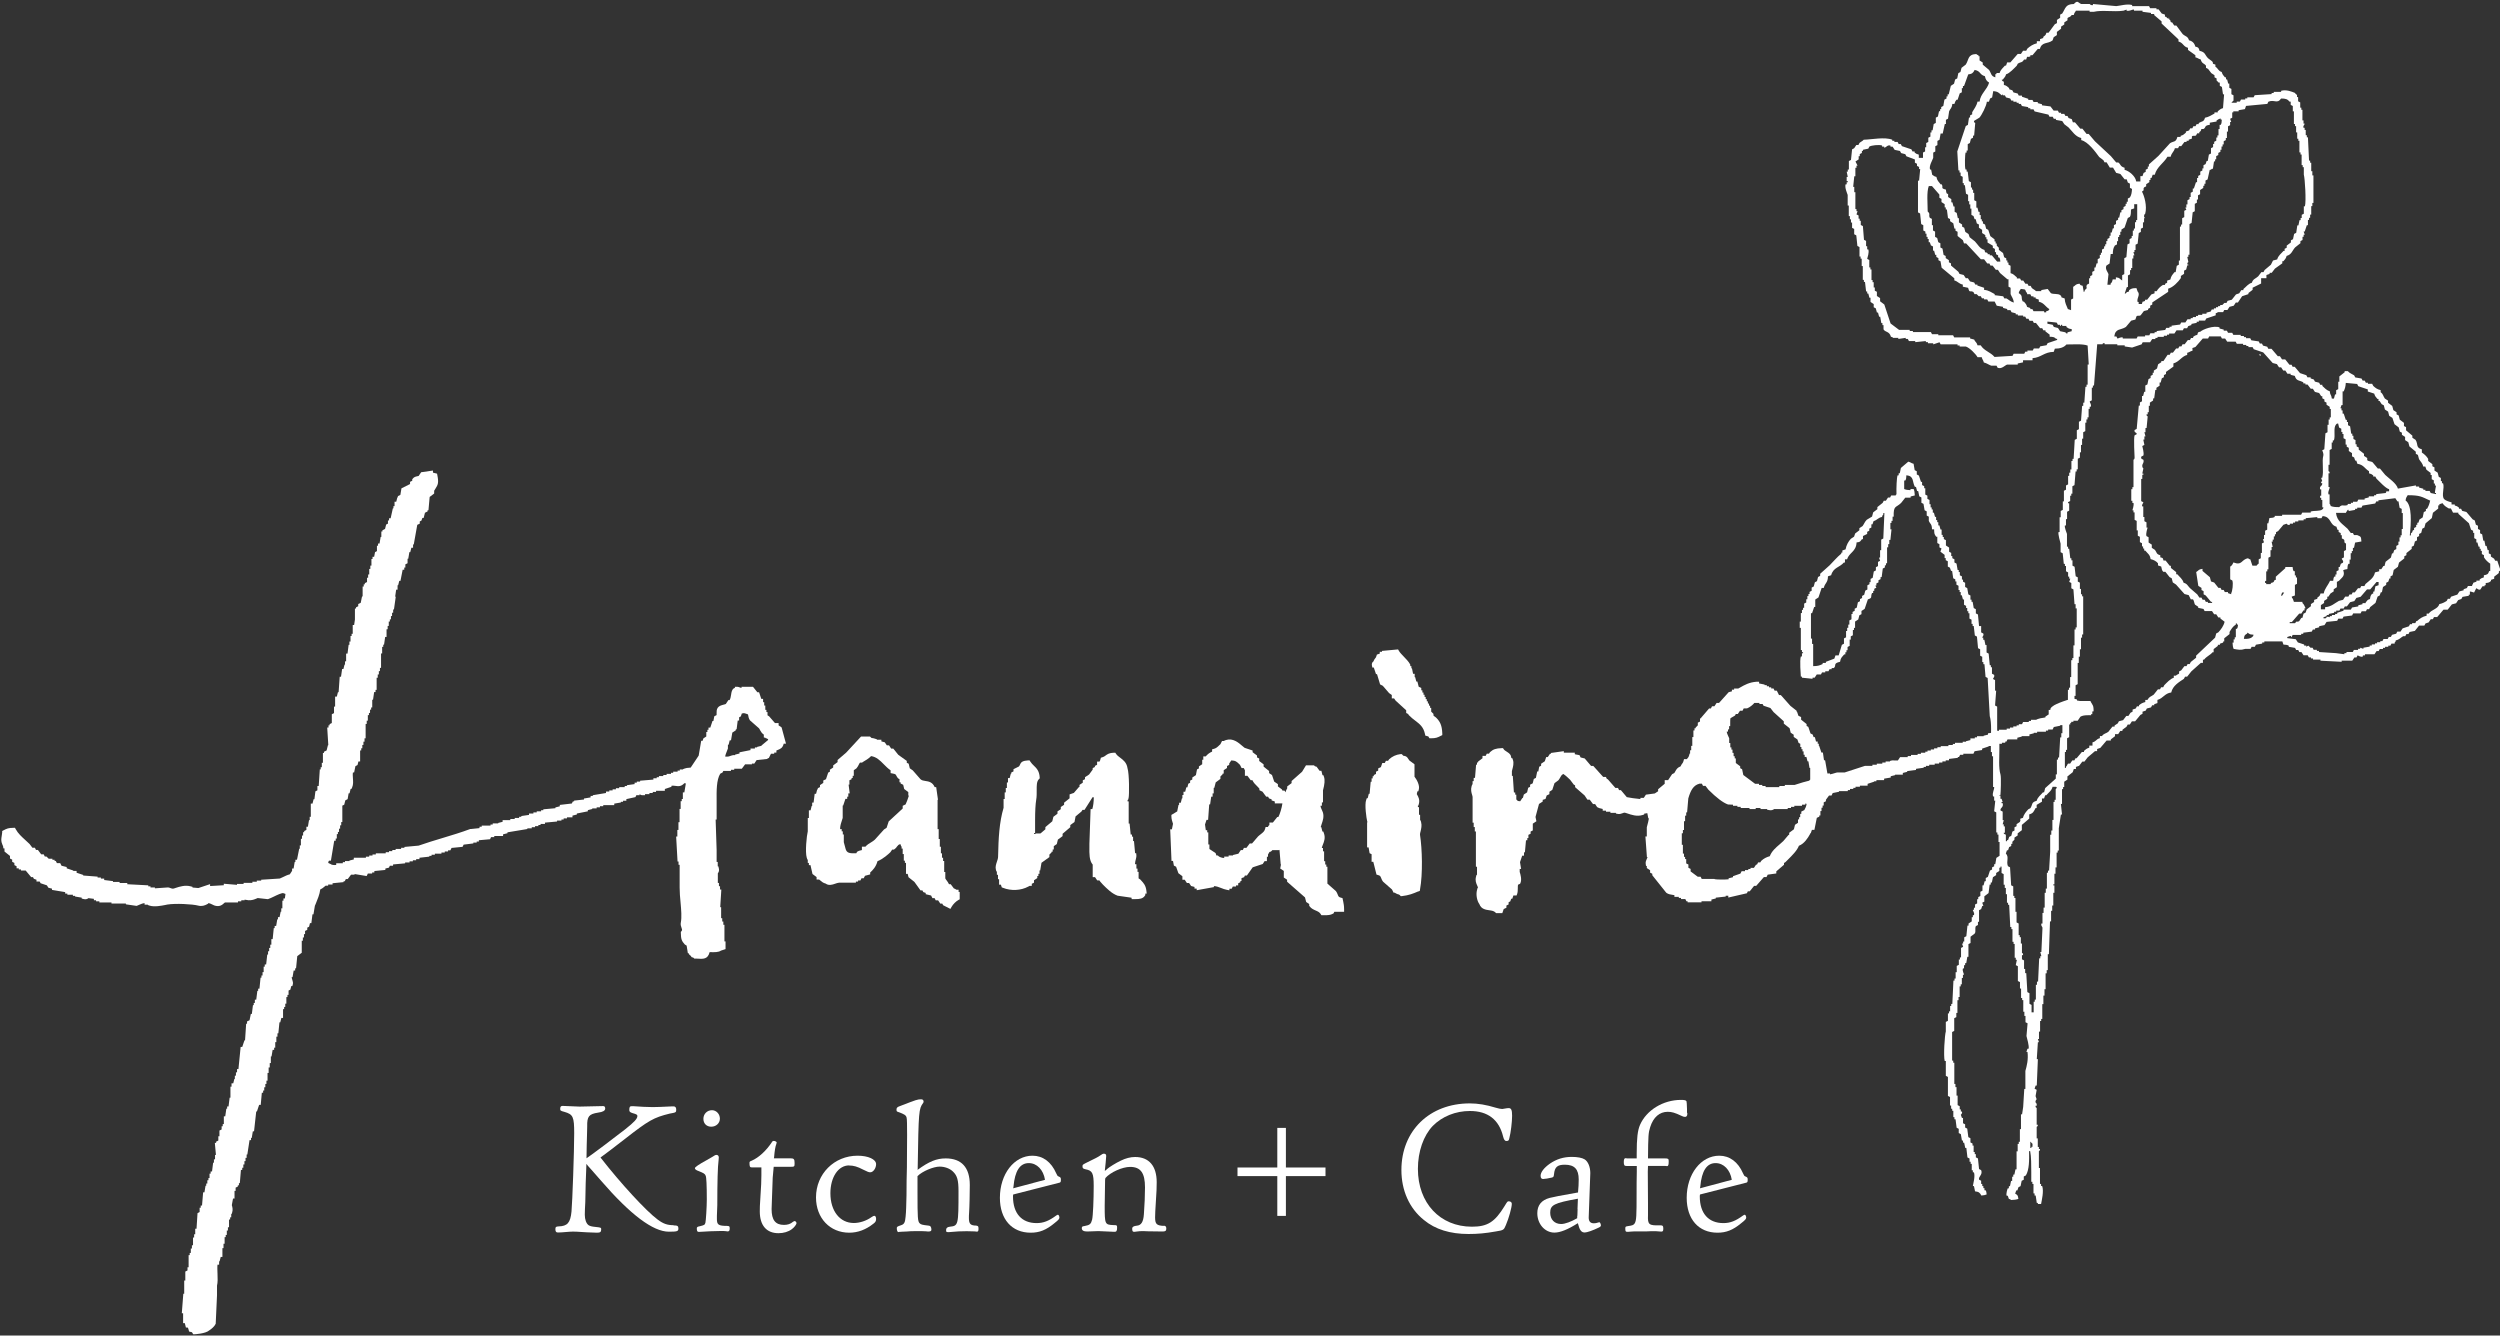 <?xml version="1.0" encoding="UTF-8"?><svg id="_レイヤー_2" xmlns="http://www.w3.org/2000/svg" viewBox="0 0 250 133.55"><rect x="0" y="0" width="250" height="133.55" fill="#333333" stroke="none"/><defs><style>.cls-1{fill-rule:evenodd;}.cls-1,.cls-2{fill:#fff;}</style></defs><g id="_レイヤー_1-2"><path class="cls-1" d="M216.89,1.7v.21c.26.16.07.12.21.32h.11c.07.11.14.21.21.32h.21c.21.28.42.56.63.85.26.25.52.21.64.63.34.08.55.29.63.63.31.07.35.12.42.42.61.14.51.39.85.74.14.11.28.21.42.32.19.25-.11.19.32.32v.21c.29.18.27.42.63.53.08.28.17.34.32.53h.11v.21h.11c.04.14.07.28.11.42h.11v.42c.07.04.14.07.21.11v.53c.07.04.14.07.21.11v.53s-.18.15-.21.21h.53v-.11h.32c.04-.07.07-.14.11-.21h.42v-.11h.21v-.11h.63c.04-.07.07-.14.11-.21.56-.03,1.13-.07,1.69-.11v-.11h.21v-.11h.74v-.11c.52-.15,1.08.09,1.38.21.06.12.18.16.21.21v.21h.11v.42c.07.04.14.07.21.11v.53h.11v.21h.11v1.06h.11v.32h.11c.01.14-.19.18-.11.42h.11v.21h.11v.53h.11v.21h.11c.03.78.07,1.55.11,2.33h.11v.21h.11v.85h.11v.42h.11v2.75h-.11v.32h-.11v.85h-.11v.32h-.11v.21h-.11v.53h-.11c-.07.21-.14.42-.21.63h-.11c.04.11.07.21.11.32h-.11v.21h-.11v.32c-.07.04-.14.07-.21.11v.21c-.18.14-.35.28-.53.42-.3.33-.34.71-.85.85-.07.27-.17.35-.32.53h-.11v.21c-.25.18-.49.35-.74.53-.11.14-.21.28-.32.42h-.21v.11c-.11.03-.21.07-.32.11v.32h-.53v.53c-.28.14-.56.28-.85.42v.21c-.14.11-.28.21-.42.32v.11c-.21.07-.42.14-.63.21l-.42.63h-.21c-.07.11-.14.21-.21.32-.14.04-.28.07-.42.11-.07.11-.14.21-.21.32h-.32c-.03.07-.07.14-.11.21h-.53s0,.06-.21.11v.21c-.32.11-.63.21-.95.32-.03.07-.07.14-.11.21h-.63v.11h-.21v.11c-.18.03-.35.07-.53.11v.11c-.11.04-.21.07-.32.11-.04.07-.07.14-.11.21h-.32c-.03.07-.07.14-.11.21h-.63c-.07.11-.14.21-.21.32h-.53v.11h-.21v.11h-.32v.11h-.63v.11h-.21v.11h-.32c-.07.11-.14.21-.21.32h-.74c-.03.07-.07.14-.11.21-.32.11-.63.21-.95.32-.25-.03-.49-.07-.74-.11v-.11h-.74v-.11h-1.27v-.11c-.21-.03-.21.11-.21.11h-.53c-.11,1.37-.21,2.75-.32,4.13h-.11v.21h-.11v1.27c-.07.03-.14.07-.21.11,0,.13.19.27.11.53h-.11v.21h-.11v.85h-.11v.21h-.11v.32h-.11v.85c-.07.03-.14.07-.21.11v.64h-.11v.63h-.11v.74h-.11v.53c-.07.04-.14.07-.21.11v1.06h-.11v.21h-.11c-.03.46-.07.92-.11,1.37-.07.04-.14.07-.21.11v.74h-.11v.21h-.11v.53c-.07.03-.14.07-.21.11v.11h.11v.74c-.07.04-.14.07-.21.11v.74h-.11v.63h-.11c-.05.21.17.71.21.85v1.27h.11v.21h.11c.04.32.07.63.11.95h.11v.21h.11v.53c.07.04.14.07.21.11.03.32.07.63.11.95.07.04.14.07.21.11v.42c.07.04.14.07.21.11v.63h.11v.53h.11v.21h.11v3.81h-.11v.32h-.11v1.16h-.11v.74h-.11v.63h-.11v2.12c-.07.04-.14.07-.21.11v1.06h-.11v.63c-.07.04-.14.07-.21.11v.95c-.07.03-.14.07-.21.11v1.06h-.11v1.27c-.07.04-.14.07-.21.11v1.16h-.11v.21h-.11v1.59h.11v-.11c.13-.11.13-.25.21-.32h.21c.07-.11.14-.21.21-.32h.21c.03-.07.07-.14.11-.21h.11c.18-.21.35-.42.53-.63h.21v-.11c.18-.15.26-.24.53-.32v-.21h.32v-.32c.41-.11.33-.31.74-.42v-.21h.21c.17-.26.38-.24.63-.42.14-.18.28-.35.42-.53h.21v-.11c.11-.07.21-.14.32-.21.04-.07.07-.14.11-.21.14-.03.28-.07.42-.11.11-.14.21-.28.32-.42h.21c.07-.11.14-.21.21-.32.07-.04.14-.07.21-.11v-.21c.11-.03.21-.07.32-.11.04-.07.07-.14.11-.21h.21v-.11c.2-.16.34-.25.63-.32v-.21h.21c.21-.36.33-.31.63-.53.14-.18.28-.35.42-.53h.21c.04-.07.07-.14.11-.21h.21c.03-.07.07-.14.11-.21.25-.24.59-.64.95-.74v-.21h.21c.11-.13.25-.13.32-.21v-.21c.07-.04.14-.07.21-.11.11-.14.21-.28.32-.42h.21c.04-.07.07-.14.11-.21h.21c.04-.07.07-.14.11-.21.18-.14.35-.28.53-.42v-.21c.63-.6,1.27-1.2,1.9-1.8.03-.14.07-.28.11-.42.07-.04.14-.07.21-.11.26-.28.53-.63.63-1.06-.14-.11-.28-.21-.42-.32v-.11h-.21c-.07-.11-.14-.21-.21-.32h-.21c-.07-.11-.14-.21-.21-.32h-.74c-.03-.07-.07-.14-.11-.21-.18-.04-.35-.07-.53-.11v-.11c-.11-.07-.21-.14-.32-.21-.08-.12-.09-.42-.21-.53h-.21c-.07-.14-.14-.28-.21-.42-.14-.03-.28-.07-.42-.11-.28-.32-.56-.64-.85-.95-.11-.07-.21-.14-.32-.21-.04-.14-.07-.28-.11-.42-.07-.04-.14-.07-.21-.11-.14-.18-.28-.35-.42-.53h-.21c-.13-.1-.17-.34-.21-.53-.11-.04-.21-.07-.32-.11v-.21c-.15-.2-.45-.36-.74-.42-.06-.46-.3-.56-.53-.85h-.11v-.21h-.11v-.21h-.11v-.32c-.07-.03-.14-.07-.21-.11v-.53c-.07-.04-.14-.07-.21-.11v-.53h-.11v-.95c-.07-.03-.14-.07-.21-.11v-.74h-.11v-.21h-.11s.18-.51.11-.74h-.11v-.21h-.11v-1.16h.11v-.21h.11v-2.75s.11.02.11-.21c0-.05-.11-1.93,0-2.22.07-.03.14-.07.21-.11.04-.2-.29-.13-.21-.42.07-.04.14-.07.21-.11.07-.78.14-1.55.21-2.33h.11v-.32c.07-.03.14-.07.21-.11v-.53h.11c.04-.14.07-.28.11-.42h.11v-.63c.07-.04.14-.07.21-.11.03-.18.07-.35.11-.53.07-.04.14-.07.21-.11v-.21c.07-.03.14-.07.21-.11v-.21h.11v-.21c.11-.07.21-.14.32-.21.04-.14.07-.28.11-.42.11-.07.21-.14.32-.21v-.11h.21c.14-.21.28-.42.42-.63h.21c.03-.07.07-.14.11-.21h.21c.11-.14.21-.28.32-.42h.21c.03-.07.07-.14.11-.21h.21c.03-.07.07-.14.11-.21h.21c.11-.14.21-.28.32-.42h.21c.04-.07.07-.14.11-.21h.21v-.11c.16-.12.19-.15.42-.21.08-.29.03-.24.32-.32.2-.21,1.31-.64,1.9-.42v.11c.14.04.28.07.42.11v.11h.32c.04.07.07.14.11.21h.42c.04.07.07.14.11.21h.74v.11h.32v.11h.21v.11h.42c.04.07.07.14.11.21.25.04.49.07.74.11.03.07.07.14.11.21h.21c.04.07.07.14.11.21.14.03.28.07.42.11.03.07.07.14.11.21h.32c.21.25.42.49.63.74h.21c.07.11.14.21.21.32h.32c.14.18.28.35.42.53h.21c.04.07.07.14.11.21h.21c.18.21.35.42.53.63.21.07.42.14.63.21.04.07.07.14.11.21h.32v.11c.11.03.21.07.32.11.04.07.07.14.11.21.14.04.28.07.42.11.03.07.07.14.11.21h.21v.11c.24.2.39.43.74.53.05.46.15.28.21.74h.21c.03-.14.07-.28.11-.42h.11v-.42c.07-.04.14-.07.21-.11v-.74h.11v-.53c.18-.14.35-.28.53-.42v-.11h.32c.18.22.38.26.63.42.04.07.07.14.11.21.21.04.42.07.63.11.04.07.07.14.11.21h.21c.04.07.07.14.11.21h.21v.11h.42c.04.07.07.14.11.21.22.2.39.34.74.42v.21c.26.18.24.38.42.63.11.07.21.14.32.21v.21c.14.11.28.21.42.32.03.14.07.28.11.42.11.07.21.14.32.21v.21c.07.04.14.07.21.11.04.14.07.28.11.42.14.11.28.21.42.32v.32c.07.04.14.07.21.11v.32c.21.18.42.35.63.53v.21c.11.07.21.14.32.21.28.44,0,.78.63.95v.32c.24.15.49.39.63.63v.21c.14.11.28.21.42.32v.21c.07.04.14.07.21.11v.32c.11.07.21.14.32.21.03.14.07.28.11.42.07.04.14.07.21.11v.32h.11v.21h.11c.17.48-.19,1.25.11,1.59.13.14.51.27.74.32v.21h.32v.11c.24.06.27.09.42.21v.11h.21c.04.07.07.14.11.21l.42.11c.21.25.42.49.63.74.07.03.14.07.21.11.03.14.07.28.11.42.07.04.14.07.21.11v.32c.07.04.14.07.21.11v.32c.07.04.14.07.21.11.03.21.07.42.11.63h.11c.04.18.07.35.11.53h.11c.04.14.07.28.11.42h.11v.32c.07.04.14.07.21.11v.21c.11.07.21.14.32.21.04.07.07.14.11.21h.21c.11.32.21.63.32.95-.32.21-.05.09-.21.32-.14.11-.28.21-.42.32v.21c-.11.03-.21.07-.32.11v.11c-.18.15-.21.17-.53.21v.21h-.11v.11h-.21c-.07.11-.14.21-.21.32-.21.1-.34-.15-.42-.11-.07.14-.14.28-.21.42-.05,0-.23-.09-.42-.11v.32h-.11v.11c-.21.04-.42.07-.63.11-.04.07-.07.14-.11.21-.11.04-.21.07-.32.11-.07.11-.14.21-.21.32-.14.04-.28.07-.42.11-.14.18-.28.35-.42.53h-.42c-.21.25-.42.49-.63.74h-.32c-.04.07-.07.14-.11.21h-.21c-.07.11-.14.21-.21.32-.11.04-.21.07-.32.11-.04.07-.07.14-.11.21h-.53c-.14.18-.28.35-.42.53-.18.03-.35.07-.53.11-.03.07-.07.14-.11.21h-.21c-.03.07-.07.14-.11.21h-.21c-.26.15-.37.34-.74.42-.06.21.01.09-.11.21v.11h-.32c-.03.07-.07.14-.11.21h-.21v.11h-.32v.11h-.21v.11h-.32c-.03.07-.07.14-.11.21h-.21c-.07.11-.14.21-.21.32h-.95v.11h-.21v.11c-.25.09-.4-.09-.53-.11-.03.07-.07.14-.11.21h-.21c-.07.11-.14.21-.21.32h-1.06v.11c-.71-.04-1.41-.07-2.12-.11v-.11h-.74v-.11h-.21v-.11h-.21c-.03-.07-.07-.14-.11-.21h-.42c-.07-.11-.14-.21-.21-.32h-.21c-.04-.07-.07-.14-.11-.21h-.21c-.04-.07-.07-.14-.11-.21-.21-.03-.42-.07-.63-.11v-.11c-.16-.09-.26-.09-.53-.11-.03-.11-.07-.21-.11-.32h-1.8v.11h-.21v.11c-.21.04-.42.07-.63.11-.04.07-.07.14-.11.21h-.32c-.04.07-.07.14-.11.21h-.53c-.49.15-.69.08-1.16,0-.07-.18-.1-.33-.11-.63h.11v-.32h.11v-.21h.11v-.85h.11c.09-.15.08-.18.11-.42h-.11v-.11h-.11v.11c-.28.16-.47.46-.63.74v.21c-.18.14-.35.28-.53.42v.32h-.11v.11c-.11.03-.21.07-.32.11v.11h-.21v.11c-.14.11-.28.21-.42.32v.32h-.11c-.25.3-.61.41-.85.74h-.11v.32h-.21c-.32.28-.63.56-.95.85-.14.18-.28.35-.42.53h-.21c-.04.07-.07.14-.11.21-.5.34-1.12.69-1.27,1.37-.66.08-.79.58-1.38.74v.32c-.11.04-.21.07-.32.11v.11h-.21c-.04.07-.07.14-.11.21-.14.04-.28.07-.42.11-.03.07-.07.14-.11.21-.11.04-.21.07-.32.11v.21c-.07.03-.14.07-.21.11-.18.21-.35.42-.53.64h-.32c-.07.11-.14.21-.21.32h-.21c-.03.07-.07.14-.11.21-.14.11-.28.21-.42.32v.11h-.21c-.07.11-.14.21-.21.32h-.32v.21c-.14.11-.28.21-.42.32v.11h-.42c-.21.25-.42.49-.63.74-.11.04-.21.07-.32.11v.21h-.21c-.25.21-.49.42-.74.63-.11.14-.21.28-.32.42h-.21c-.11.14-.21.28-.32.42-.11.03-.21.07-.32.11v.21h-.21c-.04.11-.07.21-.11.32-.18.14-.35.28-.53.42v.32c-.11.07-.21.14-.32.21v.53h-.11v.21h-.11v1.48h-.11c.04.35.07.71.11,1.06h-.11c-.07.46-.14.92-.21,1.38v2.22h-.11v.21h-.11v1.48h-.11v.63h-.11v1.06h-.11v.11h.11v.74h-.11v1.27h-.11v.53h-.11v1.06h-.11c-.03,1.09-.07,2.19-.11,3.28h-.11v1.59h-.11v.32h-.11v1.59h-.11v.64h-.11v.85h-.11v1.48h-.11v.21h-.11v1.06h-.11v.74h-.11c.04.11.07.21.11.32h-.11c-.03.56-.07,1.13-.11,1.69h.11c-.03.88-.07,1.76-.11,2.64h-.11c-.04.11-.07.21-.11.32.07.04.14.07.21.11-.04.21-.07.42-.11.63.03.11.07.21.11.32,0,0-.15.09-.11.32,0,0,.15.06.11.32h-.11c-.03.22.11.21.11.21v1.69h.11c.03.18-.1.18-.11.21v1.16h.11v.85h.11v.21h.11c.04.18-.1.18-.11.21v1.69h.11v1.59h.11v.21h.11c.18.52-.04,1.41-.11,1.8h-.32v-.11h-.11c-.04-.25-.07-.49-.11-.74h-.11v-.21h-.11v-.95h-.11v-.21h-.11v-.95c0-.73,0-1.55-.11-2.12h-.11c.02.92.02,1.87-.32,2.43-.07.04-.14.07-.21.11v.32c-.07.03-.14.07-.21.11-.04.18-.07.35-.11.53-.07.04-.14.07-.21.11-.03.11-.07.21-.11.32h-.11c-.04.11-.07.21-.11.32.24.14.28.17.32.53-.2.07-.41.1-.74.11-.12-.12,0-.04-.21-.11-.04-.11-.07-.21-.11-.32h-.11c-.08-.15.07-.67.11-.74h.11v-.21h.11c.03-.18.07-.35.11-.53h.11v-.42h.11v-.21h.11c.03-.18.07-.35.11-.53h.11v-1.8h.11v-.74h.11v-.21h.11v-1.27h.11v-1.48h.11c.03-.25.07-.49.11-.74.04-.6.07-1.2.11-1.8h.11v-1.8c.14-.48.31-1.15.21-1.9h-.11c.04-.11.07-.21.11-.32h.11c.08-.25-.17-1.1-.21-1.27.04-.42.07-.85.11-1.27-.07-.03-.14-.07-.21-.11v-.63h-.11v-.42h-.11v-1.16h-.11v-.21h-.11v-.95h-.11v-.64c-.07-.03-.14-.07-.21-.11v-1.48c-.07-.04-.14-.07-.21-.11.04-.18.07-.35.11-.53h-.11v-.21h-.11v-1.38h-.11v-.21h-.11v-1.27h-.11v-.21h-.11c-.04-.74-.07-1.48-.11-2.22h-.11v-.21h-.11v-.85h-.11v-.63h-.11v-.32h-.11v-1.06c-.07-.03-.14-.07-.21-.11v-.64h-.11v.11h-.11v.32c-.11.07-.21.14-.32.21v.21c-.11.07-.21.14-.32.21-.03.18-.07.35-.11.53h-.11v.21h-.11c-.03.28-.07.56-.11.85-.14.11-.28.21-.42.32v.53c-.07.04-.14.07-.21.11.04.11.07.21.11.32h-.11l-.11.32c-.07.04-.14.07-.21.11v1.16h-.11v.32c-.07.03-.14.07-.21.11-.12.27.03.53-.11.74-.14.11-.28.21-.42.32v.63c-.07.03-.14.07-.21.11v1.27h-.11c-.03.21-.07.42-.11.63h-.11v.21h-.11v.32h-.11c-.08.27.11.54.11.63h-.11v.32h-.11v.64h-.11v.21h-.11v1.06h-.11v.32h-.11v1.27h-.11v.42c-.07.03-.14.07-.21.11v1.27c-.07.04-.14.07-.21.11v2.86h.11v.21h.11v2.12h.11v.32h.11v.85h.11v.95c.07.04.14.07.21.11v.32h.11v.21h.11c.07.2-.11.32-.11.32.03.11.07.21.11.32h.11v.53c.07.04.14.07.21.11v.32c.07.04.14.07.21.11.04.28.07.56.11.85.07.03.14.07.21.11v.42c.07.04.14.07.21.11v.21h.11v.64h.11v.21h.11v.32c.07.04.14.07.21.11.04.35.07.7.11,1.06.07.04.14.07.21.11.19.46-.3.64-.21.95.07.04.14.07.21.11v.32h.11v.21h.11v.21h.11v.21h.11c.1.15.07.19.11.42-.17.06-.25.09-.53.11-.14-.27-.25-.38-.63-.42-.03-.18-.07-.35-.11-.53h-.11c.04-.26.25-.97.11-1.37h-.11v-.21h-.11v-.64h-.11v-.21h-.11v-.32c-.07-.04-.14-.07-.21-.11-.03-.32-.07-.63-.11-.95h-.11c-.04-.18-.07-.35-.11-.53h-.11v-.21h-.11c-.04-.21-.07-.42-.11-.64-.07-.03-.14-.07-.21-.11v-.42c-.07-.04-.14-.07-.21-.11-.04-.28-.07-.56-.11-.85h-.11v-.21h-.11v-.63h-.11v-.21h-.11v-.32h-.11v-.85c-.07-.03-.14-.07-.21-.11v-1.9c-.07-.04-.14-.07-.21-.11v-1.48h-.11c-.14-.49,0-2.61.11-2.96v-.95c.07-.04.14-.07.21-.11v-.74h.11v-.21h.11v-.53h.11v-.21h.11c.04-.78.07-1.55.11-2.33h.11v-.21h.11v-.63h.11v-.63c.07-.04.14-.07.21-.11v-.53h.11v-.21h.11v-.95c.07-.04.14-.07.21-.11-.03-.11-.07-.21-.11-.32h.11v-.21h.11v-.42c.07-.04.14-.07.21-.11.04-.35.07-.71.11-1.06h.11v-.21c.11-.07.21-.14.32-.21v-.42h.11v-.21h.11c.09-.24-.13-.42-.11-.53h.11v-.21h.11v-.32c.07-.03.14-.07.21-.11v-.42h.11v-.21c.07-.03.14-.07.21-.11v-.42c.07-.04.14-.07.21-.11v-.53h.11c.03-.14.07-.28.11-.42h.11v-.32c.07-.04.14-.07.21-.11.07-.21.14-.42.21-.63.07-.04.14-.07.21-.11v-.21c.07-.03.14-.07.21-.11v-.21h.11c.03-.21.07-.42.11-.63.11-.07.21-.14.32-.21v-1.38h-.11v-.74h-.11v-.21h-.11v-2.01c-.07-.03-.14-.07-.21-.11.04-.35.07-.71.11-1.06h-.11v-.42h-.11c-.11-.38.15-.71.11-.95h-.11v-3.07h-.11v-.42h-.11v-.85c0-.88.1-2.05-.11-2.75-.07-1.27-.14-2.54-.21-3.81-.07-.04-.14-.07-.21-.11-.03-.42-.07-.85-.11-1.27h-.11v-.21h-.11v-.53c-.07-.03-.14-.07-.21-.11v-.64c-.07-.03-.14-.07-.21-.11-.03-.39-.07-.78-.11-1.16-.07-.04-.14-.07-.21-.11-.03-.32-.07-.63-.11-.95h-.11v-.21h-.11v-.42c-.07-.03-.14-.07-.21-.11v-.53h-.11v-.21h-.11v-.32h-.11v-.21c-.07-.04-.14-.07-.21-.11v-.53h-.11c-.03-.14-.07-.28-.11-.42h-.11v-.32h-.11v-.21h-.11v-.42c-.07-.03-.14-.07-.21-.11v-.32h-.11v-.21c-.07-.03-.14-.07-.21-.11-.04-.25-.07-.49-.11-.74h-.11c-.03-.11-.07-.21-.11-.32-.07-.03-.14-.07-.21-.11v-.53c-.07-.04-.14-.07-.21-.11v-.21h-.11v-.32c-.14-.11-.28-.21-.42-.32.04-.11.07-.21.11-.32-.07-.03-.14-.07-.21-.11v-.32c-.07-.04-.14-.07-.21-.11v-.63h-.11c-.19-.28-.19-.26-.21-.74h-.21c-.01-.57-.18-.51-.32-.85v-.42c-.07-.04-.14-.07-.21-.11v-.42c-.07-.03-.14-.07-.21-.11-.04-.21-.07-.42-.11-.64-.07-.03-.14-.07-.21-.11v-.53c-.07-.03-.14-.07-.21-.11-.04-.18-.07-.35-.11-.53h-.11c-.04-.14-.07-.28-.11-.42h-.11c-.29-.54-.06-1.08-.85-1.16-.02.27-.01.37-.11.53h-.11v.85c.18.07.33.1.63.11v-.11h.32c.07.18.1.33.11.64-.13.05-.25.04-.42.11v.11h-.53c-.14.18-.28.35-.42.53-.53.51-.77.22-.74,1.37h-.11v.42h-.11v.21h-.11v.64h.11c-.03.35-.07.7-.11,1.06h-.11v.42h-.11v.32h-.11v1.59h-.11v.21h-.11v.21c-.07.04-.14.07-.21.11-.04.28-.07.56-.11.85h-.11v.21c-.07.04-.14.07-.21.11v.21c-.07.04-.14.07-.21.11v.21h-.11c.03.07.07.14.11.21-.07.03-.14.07-.21.11v.21h-.11v.21h-.11c-.19.41.09.48-.42.64-.11.32-.21.63-.32.95-.11.07-.21.14-.32.21v.32c-.07.03-.14.07-.21.11-.04.14-.07.28-.11.42-.11.07-.21.14-.32.21v.63h-.11v.21h-.11v.53c-.07.04-.14.07-.21.11v.32h-.11v.63c-.07.04-.14.07-.21.11v.32h-.11v.21h-.11v.21h-.11c-.21.26-.36.32-.42.74-.76.17-.31.38-.63.63h-.21v.11h-.21c-.04.07-.07.14-.11.21h-.32v.11h-.32c-.04.07-.07.14-.11.21h-.42c-.07.11-.14.21-.21.32h-.21v.11c-.35-.03-.71-.07-1.06-.11v-.11h-.11c-.01-.22-.13-1.6,0-2.01h.11v-.32h.11v-.11h-.11v-.21h-.11v-2.22h-.11v-.63h.11v-.85h.11v-.32h.11v-.21h.11v-.42c.07-.04.14-.07.21-.11v-.32h.11v-.32h.11v-.21h.11v-.21c.07-.04.14-.07.21-.11v-.32c.07-.04.14-.07.21-.11.04-.14.07-.28.11-.42.07-.03.14-.07.21-.11.04-.14.07-.28.11-.42.07-.04.14-.07.21-.11v-.21c.32-.28.63-.56.95-.85.4-.4.72-.8,1.16-1.16v-.11h.11v-.21c.11-.04.21-.07.32-.11.08-.43.28-.79.53-1.06.11-.07.21-.14.32-.21.04-.11.07-.21.11-.32.14-.11.28-.21.42-.32v-.21c.11-.07.21-.14.32-.21.17-.23.22-.44.42-.63.18-.11.35-.21.53-.32.03-.14.07-.28.11-.42.14-.11.28-.21.42-.32v-.21c.18-.14.35-.28.53-.42.03-.07.07-.14.11-.21h.21c.07-.11.14-.21.21-.32h.21c.03-.07.07-.14.11-.21h.42c.14-.06-.03-.05.11-.11-.02-.65.02-1.67.11-1.9h.11v-.21h.11c.04-.18.07-.35.11-.53.25-.21.49-.42.74-.63.29.07.24.14.53.21.04.21.07.42.11.64.07.03.14.07.21.11v.32c.07.04.14.07.21.11.07.21.14.42.21.63h.11v.32c.07.03.14.07.21.11v.21h.11v.63c.07.04.14.07.21.11v.32c.07.03.14.07.21.11v.42h.11v.32h.11v.21h.11v.32h.11c.04.14.07.28.11.42h.11v.32h.11v.21h.11v.32h.11c.03.14.07.28.11.42h.11v.53h.11v.21h.11v.21c.07.04.14.07.21.11v.53c.11.07.21.14.32.21v.42c.07.03.14.07.21.11v.32h.11v.21c.07.03.14.07.21.11v.32c.07.03.14.07.21.11.04.21.07.42.11.64h.11v.21h.11v.32c.07.04.14.07.21.11v.32h.11v.21c.07.03.14.07.21.11v.42c.07.04.14.07.21.11.04.21.07.42.11.63.07.04.14.07.21.11v.42h.11v.21h.11c.03.21.07.42.11.63.07.04.14.07.21.11v.42c.07.04.14.07.21.11.04.39.07.78.11,1.16h.21v.63c.07.03.14.07.21.11.09.22-.09.3-.11.42h.11v.21h.11c.03.18.07.35.11.53h.11v.74c.07.04.14.07.21.11.04.39.07.78.11,1.16h.11v.21h.11v.64c.07.03.14.07.21.11.09.22-.09.3-.11.42.07.04.14.07.21.11v1.06h.11c-.03.49-.07.99-.11,1.48.07.04.14.07.21.11v2.43h.11v.11h-.11v.53h.11v.32h.11v.85c0,.81-.09,1.9.11,2.54.09.31.02,1.86,0,2.01-.02.15-.12-.04-.11.11h.11v.32h.11c.04.11.07.21.11.32h-.11v.11h.11c.12.47-.29.45-.21.74.07.03.14.07.21.11v.85h.11c-.03.14-.07.28-.11.42h.11v.21h.11v.63h-.11c-.03.17.18.14.21.21v.64h.11v-.11h.11c.04-.11.07-.21.11-.32.07-.04.14-.07.21-.11.04-.14.07-.28.11-.42.07-.03.14-.07.21-.11v-.32c.07-.03.14-.07.21-.11v-.21c.11-.07.21-.14.32-.21.2-.32-.19-.28.32-.42.08-.35.32-.62.53-.85.07-.03.14-.07.21-.11.25-.37.06-.59.63-.74.1-.39.41-.57.63-.85h.11c.03-.14.07-.28.11-.42.35-.32.71-.63,1.06-.95v-.42h.11v-1.48h.11v-.21h.11c.04-.67.07-1.34.11-2.01h.11v-.42h.11v-1.06h.11v-.95h.11v-.21h.11v-.85h.11v-.21h.11v-1.06h.11v-.21h.11v-1.06h.11v-1.69h.11v-.21h.11v-1.27h.11v-1.59h.11v-.21h.11v-1.9h-.11v-.42h-.11c-.04-.49-.07-.99-.11-1.48-.07-.04-.14-.07-.21-.11v-.53c-.07-.03-.14-.07-.21-.11.04-.11.07-.21.11-.32h-.11v-.21h-.11v-.42c-.07-.03-.14-.07-.21-.11v-.53h-.11v-.21h-.11c-.03-.35-.07-.7-.11-1.06-.07-.03-.14-.07-.21-.11v-.85c-.04-.15-.27-.95-.21-1.16h.11v-1.48h.11v-.63c.07-.04.14-.07.21-.11v-.85h.11v-1.06c.07-.03.14-.07.21-.11v-.42c.07-.04.14-.07.21-.11v-.85h.11v-.32h.11v-.32h.11v-.85h.11v-.21h.11c.03-.63.07-1.27.11-1.9.07-.04.14-.07.21-.11v-.85c.07-.03.14-.07.21-.11v-.74c.07-.04.14-.07.21-.11.03-.49.07-.99.11-1.48h.11v-.32h.11c.04-.53.07-1.06.11-1.59h.11v-.21h.11v-2.01h.11c-.04-.63-.07-1.27-.11-1.9-.51-.19-1.44-.11-2.12-.11-.24.29-.64.42-1.16.42-.04.11-.07.21-.11.32-.96.01-1.25.57-2.12.63v.21h-.95v.21c-.18.03-.35.07-.53.11v.11h-1.06c-.22.07-.54.48-.95.32-.03-.07-.07-.14-.11-.21h-.53c-.24-.08-.44-.25-.74-.32-.07-.29-.14-.24-.21-.53h-.42c-.19-.33-.78-.93-1.16-1.06h-.63v-.11h-.21v-.11h-1.69c-.04-.07-.07-.14-.11-.21-.21.07-.42.14-.63.21v-.11h-.53v-.11h-.21v-.11c-.35.04-.71.07-1.06.11v-.11h-.63c-.03-.07-.07-.14-.11-.21h-.21v-.11c-.25.04-.49.07-.74.11v-.11h-.53s0-.07-.21-.11c-.15-.57-.57-.43-.74-.74v-.42h-.11v-.21h-.11c-.04-.21-.07-.42-.11-.63h-.11c-.03-.14-.07-.28-.11-.42h-.11c-.04-.14-.07-.28-.11-.42-.07-.03-.14-.07-.21-.11v-.32c-.11-.07-.21-.14-.32-.21v-.42h-.11c-.04-.14-.07-.28-.11-.42h-.11v-.21h-.11c-.04-.32-.07-.63-.11-.95h-.11v-.21h-.11v-1.38h-.11v-.74h-.11v-.21h-.11v-.95c-.07-.04-.14-.07-.21-.11-.03-.35-.07-.71-.11-1.06-.07-.04-.14-.07-.21-.11v-.53c-.07-.04-.14-.07-.21-.11v-.53h-.11v-.32h-.11v-.32h-.11v-1.06h-.11v-1.06c-.06-.19-.31-.73-.21-1.06h.11v-.21h.11v-.11h-.11v-.42h.11c-.04-.18-.07-.35-.11-.53h.11v-.21h.11v-.85c.07-.04.14-.07.21-.11.03-.35.07-.7.11-1.06.07-.03.14-.07.21-.11.07-.11.14-.21.21-.32h.21c.03-.07.07-.14.11-.21.13-.12.31-.18.42-.32.81-.02,2.1-.3,2.86,0v.11h.21v.11h.32c.04.07.07.14.11.21h.21c.04.07.07.14.11.21.32.11.63.21.95.32.03.07.07.14.11.21h.21v.11c.16.12.19.15.42.21v.32h.42v-.53c.07-.03.14-.07.21-.11v-.42h.11v-.42c.07-.04.14-.07.21-.11v-.42c.07-.03.14-.07.21-.11v-.42h.11v-.21h.11c.03-.21.07-.42.11-.63.07-.04.14-.07.21-.11v-.53c.07-.04.14-.07.21-.11.04-.18.07-.35.11-.53h.11v-.21h.11v-.21c.07-.04.14-.07.21-.11.04-.21.07-.42.11-.63.07-.04.14-.07.21-.11v-.21h.11v-.21h.11c.07-.28.14-.56.21-.85.11-.07.21-.14.32-.21.04-.14.07-.28.11-.42.07-.04.14-.07.21-.11.04-.18.07-.35.11-.53.07-.04.14-.07.21-.11.04-.14.07-.28.11-.42.14-.11.28-.21.42-.32.34-.51.17-1.02,1.06-1.06.12.12,0,.04.21.11v.11h.11v.42c.11.07.21.14.32.21v.21c.21.18.42.35.63.53.24.34.17.62.63.74v-.32h.11v-.11h.32c.09-.34.33-.5.53-.74h.11c.04-.11.07-.21.11-.32h.32c.25-.28.49-.56.74-.85h.32c.07-.11.14-.21.21-.32h.32c.03-.07.07-.14.11-.21.25-.22.57-.45.95-.53v-.21h.32v-.21c.11-.04.21-.07.32-.11v-.11c.19-.17.23-.12.32-.42h.21c.21-.28.42-.56.63-.85.07-.04.14-.07.21-.11v-.32c.11-.07.21-.14.32-.21v-.32c.07-.04.14-.07.21-.11.33-.51.31-.94,1.16-.95.4-.44.43-.11.74,0h.85s.08.15.32.11v-.11c.78.07,1.55.14,2.33.21.37-.03,1.08-.25,1.59-.11v.11h1.69c.03.07.07.14.11.21h.63v.11h.21c.11.14.21.28.32.42.11.03.21.07.32.11v.21h.11c.15.16.06.13.32.21M207.58,1.07h1.38v.11h.42c.83-.2,2,.03,2.96-.11.11-.04.21-.07.32-.11v.11c.35.07.52-.14.74-.11v.11h.85v.11c.28.03.56.07.85.11v.11h.32v.11c.25.21.49.42.74.63v.21c.56.53,1.13,1.06,1.69,1.59v.21c.5.14.45.5.95.63v.21c.25.18.49.35.74.53v.21c.29.07.24.14.53.21.13.46.33.36.53.63v.21c.07.03.14.07.21.11.11.14.21.28.32.42.11.07.21.14.32.21v.21c.07.04.14.07.21.11v.21s.16.14.21.21h.11v.32c.07.03.14.07.21.11.03.25.07.49.11.74h.11c-.03.46-.07.92-.11,1.38-.28.08-.33.17-.53.32v.11h-.32v.11c-.32.17-.57.35-.95.42-.12.44-.3.33-.63.53v.11h-.21c-.04.07-.07.14-.11.21h-.21c-.04.07-.07.14-.11.21h-.21c-.03.07-.07.14-.11.21-.11.03-.21.07-.32.11v.11c-.18.15-.25.25-.53.32v.11h-.32c-.16.58-.36.38-.74.63-.39.42-.78.85-1.16,1.27-.32.28-.63.56-.95.85v.21h-.11v.21c-.07.04-.14.07-.21.11v.21c-.07.03-.14.07-.21.11-.04.11-.07.21-.11.32h-.21v.53h-.42c-.06-.51-.71-1.06-1.16-1.16v-.21c-.46-.13-.36-.33-.63-.53h-.21c-.18-.21-.35-.42-.53-.63-.53-.49-1.06-.99-1.59-1.48-.21-.25-.42-.49-.63-.74h-.21c-.14-.18-.28-.35-.42-.53h-.21c-.18-.21-.35-.42-.53-.63h-.21c-.03-.11-.07-.21-.11-.32-.11-.04-.21-.07-.32-.11-.03-.07-.07-.14-.11-.21h-.21c-.03-.07-.07-.14-.11-.21h-.32v-.11h-.21c-.04-.07-.07-.14-.11-.21h-.42c-.11-.14-.21-.28-.32-.42-.28-.03-.56-.07-.85-.11v-.11c-.14-.04-.28-.07-.42-.11v-.11h-.42c-.04-.07-.07-.14-.11-.21h-.42v-.11c-.21-.07-.42-.14-.63-.21v-.11h-.32c-.04-.07-.07-.14-.11-.21-.14-.04-.28-.07-.42-.11-.04-.07-.07-.14-.11-.21-.11-.04-.21-.07-.32-.11v-.11c-.18-.15-.25-.25-.53-.32v-.32s-.19-.04-.21-.21h.11c.13-.22.24-.23.32-.53.35-.09.8-.6,1.06-.85.04-.07.07-.14.11-.21.31-.21.42-.06.63-.42h.21c.15-.49.07-.14.42-.32v-.11h.21c.18-.21.35-.42.53-.63h.21c.2-.74.78-.47,1.27-.85.03-.11.07-.21.11-.32.11-.07.21-.14.32-.21v-.32c.14-.11.28-.21.42-.32v-.21c.11-.07.21-.14.32-.21v-.21c.11-.07.21-.14.32-.21v-.21c.12-.15.26-.06.42-.32h.21c.06-.26.11-.23.21-.42M197.43,6.99c.65.09.5.48,1.06.63.07.33.17.49.42.64-.19.71-.87,1.11-.95,1.9h-.21c-.09.44-.34.73-.53,1.06v.21c-.07.04-.14.07-.21.11v.21h-.11c-.03.25-.07.49-.11.74-.07.04-.14.07-.21.11-.28.85-.56,1.69-.85,2.54.04.63.07,1.27.11,1.9h.11v.21h.11v.32c.07.04.14.07.21.11v.63h.11v.21h.11c.04.28.07.56.11.85.07.03.14.07.21.11v.64h.11v.32h.11v.42h.11v.63c.07.03.14.07.21.11.04.11.07.21.11.32h.11l.11.42c.07.03.14.07.21.11v.32c.11.07.21.14.32.21v.32c.11.07.21.14.32.21v.21h.11v.21h.11v.32c.18.11.35.21.53.32v.21c.07.04.14.07.21.11v.32h.11v.21c.07.04.14.07.21.11v.21h.11c.1.14.08.19.11.42h-.32c-.18-.21-.35-.42-.53-.63h-.21v-.11h-.21v-.11c-.29-.18-.2.1-.32-.32-.47-.12-.66-.55-.95-.85-.18-.14-.35-.28-.53-.42-.03-.11-.07-.21-.11-.32-.11-.07-.21-.14-.32-.21-.03-.14-.07-.28-.11-.42-.07-.03-.14-.07-.21-.11v-.21c-.11-.07-.21-.14-.32-.21v-.42h-.11c-.03-.18-.07-.35-.11-.53-.07-.03-.14-.07-.21-.11v-.53h-.11c-.03-.14-.07-.28-.11-.42h-.11v-.32c-.11-.07-.21-.14-.32-.21v-.32h-.11c-.09-.15-.08-.18-.11-.42-.59-.15-.22-.19-.42-.53h-.11c-.18-.24-.36-.38-.42-.74-.26-.06-.23-.11-.42-.21-.03-.18-.07-.35-.11-.53h-.11c-.11-.38.24-.92.32-1.16v-.53c.07-.04.14-.07.21-.11v-.53c.07-.03.14-.07.21-.11v-.42c.07-.04.14-.07.21-.11.04-.21.07-.42.11-.63h.21c.07-.32.14-.63.21-.95h.11v-.42c.07-.04.14-.07.21-.11.04-.25.07-.49.11-.74.11-.28.27-.27.32-.74h.21c.07-.24.09-.26.21-.42h.11c.07-.21.14-.42.21-.63.07-.04.14-.07.21-.11v-.42h.11v-.21h.11c.14-.39.28-.78.42-1.16.39-.04.49-.16.63-.42M200.28,9.42v.11h.21c.04.07.07.14.11.21.14.04.28.07.42.11.04.07.07.14.11.21h.21v.11h.32v.11h.21v.11h.21c.04.07.07.14.11.21.21.04.42.07.63.11v.11h.21v.11h.32c.03.07.07.14.11.21.46.11.92.21,1.38.32.03.07.07.14.11.21h.32c.03.07.07.14.11.21h.21v.11c.21.03.42.07.63.11.07.11.14.21.21.32.14.11.28.21.42.32.38.38.66.91,1.27,1.06v.21c.69.16,1.42,1.17,1.8,1.69.14.11.28.21.42.32.03.07.07.14.11.21h.21c.11.18.21.35.32.53h.32c.11.18.21.35.32.53.14.04.28.07.42.11.14.18.28.35.42.53h.21c.03.11.07.21.11.32.07.03.14.07.21.11v.42c.07.04.14.07.21.11-.03.37-.05.59-.21.85-.07.03-.14.07-.21.11v.32h-.11v.21h-.11v.21c-.07.04-.14.07-.21.11v.21c-.07.03-.14.07-.21.11v.21h-.11c-.03.18-.07.35-.11.53h-.11v.21c-.07.03-.14.07-.21.11v.32c-.07.03-.14.07-.21.11v.32h-.11c-.03.14-.07.28-.11.42h-.11v.32h-.11v.21c-.07.03-.14.07-.21.11v.21h-.11v.32h-.11v.21h-.11v.21c-.07.04-.14.07-.21.11v.32h-.11v.21h-.11v.32c-.07.04-.14.07-.21.11v.42h-.11c-.04.14-.07.28-.11.42h-.11v.32c-.07.04-.14.07-.21.11v.32c-.07.03-.14.07-.21.11v.21h-.11v.53c-.07.03-.14.07-.21.11-.17.36.15.26-.21.53-.06.21.01.09-.11.21-.04-.21-.07-.42-.11-.63-.25-.07-.2-.03-.32-.21-.44.06-.34.15-.63.32v1.16c-.07.03-.14.07-.21.11v1.06c-.11-.03-.21-.07-.32-.11-.14-.35-.3-.61-.32-1.06-.11-.04-.21-.07-.32-.11-.06-.21.01-.09-.11-.21-.22-.2-.7-.07-.95-.21-.11-.14-.21-.28-.32-.42-.21.04-.42.07-.64.11v.11h-.53c-.11-.14-.29-.19-.42-.32-.04-.07-.07-.14-.11-.21h-.21c-.04-.07-.07-.14-.11-.21h-.21c-.07-.11-.14-.21-.21-.32h-.21c-.04-.07-.07-.14-.11-.21h-.32v-.11c-.23-.17-.31-.34-.63-.42v-.74c-.07-.03-.14-.07-.21-.11v-.21h-.11v-.21h-.11v-.21c-.07-.03-.14-.07-.21-.11-.03-.14-.07-.28-.11-.42-.14-.11-.28-.21-.42-.32v-.21l-.21-.21v-.21h-.11v-.21h-.11v-.21c-.14-.11-.28-.21-.42-.32-.07-.21-.14-.42-.21-.63-.07-.03-.14-.07-.21-.11-.03-.14-.07-.28-.11-.42-.07-.04-.14-.07-.21-.11v-.21h-.11v-.21h-.11v-.42h-.11v-.32h-.11c-.03-.14-.07-.28-.11-.42h-.11v-.63c-.07-.04-.14-.07-.21-.11v-.74h-.11v-.32h-.11v-.21h-.11v-.53c-.07-.04-.14-.07-.21-.11-.04-.32-.07-.63-.11-.95h-.11v-.21h-.11c-.11-.29-.04-1.59,0-1.69h.11v-.21h.11v-.64c.07-.03.14-.07.21-.11.03-.14.07-.28.11-.42.07-.04.14-.07.21-.11v-.21h.11c.04-.42.07-.85.11-1.27,0,0-.18-.04-.11-.21.18-.11.35-.21.53-.32.21-.22.71-1.18.74-1.59h.21c.04-.11.07-.21.11-.32.07-.04.14-.07.21-.11.03-.21.07-.42.11-.63.51.04.56.19.85.42M226.73,10.38c.03-.07.07-.14.11-.21.59-.25.88.26,1.27-.32.46,0,.65.07.85.32h.11v.32c.07.03.14.07.21.11v.53h.11v1.27h.11v.21h.11v.63h.11v.63h.11v.21h.11v1.16h.11v.21h.11v1.06h.11v.21h.11v.74c.11.38.25,2.65.11,3.17h-.11v.74c-.07.04-.14.07-.21.11v.32h-.11v.21h-.11c-.04.18-.07.35-.11.53h-.11c-.04.25-.07.49-.11.74-.07.04-.14.07-.21.11-.03.18-.07.35-.11.53-.07.04-.14.07-.21.11v.21c-.14.11-.28.21-.42.32v.21c-.07.04-.14.07-.21.11v.21h-.11c-.23.27-.53.46-.63.85-.14.03-.28.07-.42.11-.07.14-.14.28-.21.42-.21.18-.42.35-.63.53-.03.07-.07.14-.11.21h-.21c-.11.14-.21.28-.32.42-.24.23-.53.26-.63.64-.38.11-.57.41-.85.63v.11h-.21c-.07.11-.14.21-.21.32-.11.03-.21.07-.32.11-.14.18-.28.35-.42.53-.14.04-.28.07-.42.11-.04.07-.07.14-.11.21h-.21l-.21.21h-.21v.11h-.21v.11h-.21v.11h-.21v.11h-.21c-.04.07-.07.14-.11.21-.14.03-.28.07-.42.11v.11h-.42v.11h-.42v.11h-.21v.11h-.32v.11h-.21v.11h-.32c-.07.11-.14.21-.21.32h-.42c-.04.07-.07.14-.11.21-.28.04-.56.07-.85.11v.11h-.21v.11h-.32c-.04.07-.07.14-.11.21-.28.04-.56.07-.85.11v.11h-.21v.11h-.42c-.03.07-.07.14-.11.21h-.42v.11h-.74c-.04.07-.07.14-.11.21h-1.38v-.11c-.24-.06-.47.12-.53.11-.03-.07-.07-.14-.11-.21h-.21c.11-.84.65-.61,1.16-.95.18-.21.35-.42.53-.63.14-.04.28-.07.42-.11.04-.11.07-.21.11-.32.12-.13.26,0,.42-.11.11-.14.21-.28.32-.42.14-.03.28-.07.42-.11v-.11c.07-.04.14-.07.21-.11v-.21c.07-.04.14-.07.21-.11v-.21c.53-.35,1.06-.7,1.59-1.06v-.32c.49-.12,1.02-.69,1.27-1.06v-.21c.11-.07.21-.14.32-.21v-.32c.07-.04.14-.07.21-.11.03-.14.07-.28.11-.42h.11c.03-.15-.02,0-.11-.11,0-.2.11-.21.11-.21-.04-.18-.07-.35-.11-.53h.11v-.21h.11v-3.07c.07-.04.14-.07.21-.11.04-.35.07-.71.11-1.06.07-.04.14-.07.21-.11v-.74c.07-.04.14-.07.21-.11v-.32h.11v-.42c.07-.03.14-.07.21-.11v-.42c.11-.07.21-.14.32-.21v-.21h.11v-.21h.11v-.32c.07-.03.14-.07.21-.11.07-.32.14-.64.21-.95.21-.06.09.01.21-.11h.11c.04-.25.07-.49.11-.74h.11v-.21h.11v-.32c.07-.04.14-.07.21-.11v-.21c.07-.04.14-.07.21-.11v-.21h.11v-.32h.11v-.21h.11v-.32c.07-.04.14-.07.21-.11v-.21h.11v-.64h.11v-.53c.07-.04.14-.07.21-.11v-.32h.11c-.04-.11-.07-.21-.11-.32.07-.04.14-.07.21-.11v-.53h.11v-.11h.53v-.11c.21-.03.42-.07.63-.11.03-.11.07-.21.11-.32.74-.07,1.48-.14,2.22-.21M221.65,12.17v-.11c.17-.12.18-.15.42-.21v.11h.11c-.02.27-.01.37-.11.53h-.11v.42h-.11v.63h-.11v.21h-.11v.32c-.07.03-.14.07-.21.11v.21h-.11v.32c-.07.04-.14.07-.21.11v.53c-.07.04-.14.07-.21.11-.03.21-.07.42-.11.63h-.11c-.04.11-.07.21-.11.32-.07.03-.14.07-.21.11v.32h-.11v.21c-.07.03-.14.07-.21.11v.32c-.07.03-.14.07-.21.11v.21h-.11v.42h-.11c-.07.21-.14.42-.21.63h-.11v.32c-.07.04-.14.07-.21.11v.42h-.11v.21c-.07.04-.14.07-.21.11v.42h-.11v.32h-.11c.03.07.07.14.11.21-.07.04-.14.07-.21.11v.63c-.07.04-.14.07-.21.11v.63h-.11v.21h-.11v3.39h-.11v.42c-.07.04-.14.07-.21.11-.04.21-.07.42-.11.63h-.11c-.19.24-.35.38-.42.74-.11.04-.21.07-.32.11v.21c-.07.03-.14.07-.21.11v.11h-.21c-.24.14-.5.39-.63.63h-.21v.21c-.11.03-.21.07-.32.11-.14.18-.28.35-.42.53h-.21v.11c-.29.19-.19-.1-.32.32h-.32v-.21h-.11c-.1-.42.32-.7,0-1.06-.03-.11-.07-.21-.11-.32-.41,0-.52.04-.74.21v.11c-.2.15-.16-.05-.32.21h-.11c.07-.21.14-.42.21-.64h.11v-1.16c.07-.04.14-.07.21-.11v-.42h.11v-.21h.11v-.95h.11v-.32h.11c-.03-.11-.07-.21-.11-.32h.11v-.21h.11v-.53c.07-.04.14-.07.21-.11.04-.35.07-.71.11-1.06.07-.04.14-.07.21-.11v-.32c.07-.03.14-.07.21-.11v-.53h.11v-.42h.11l-.11-.11c-.02-.28.1-.31.11-.32.22-.78-.1-1.83-.32-2.22.33-.22.05-.14.21-.42.07-.03.14-.07.21-.11v-.21c.11-.07.21-.14.32-.21v-.21h.11v-.21h.11c.03-.11.07-.21.11-.32h.21c.2-.79.91-1.17,1.27-1.8h.32c.1-.42.32-.46.42-.85h.32c.03-.07.07-.14.11-.21h.21c.11-.14.21-.28.32-.42h.21v-.11h.21v-.11c.11-.03.21-.07.32-.11v-.21c.1-.15.26,0,.42-.11.03-.07.07-.14.11-.21h.21v-.11c.16-.15.14-.06.21-.32h.21c.29-.16.04-.35.63-.42v-.21c.21-.04.42-.07.63-.11M197.43,33.96c-.14-.03-.28-.07-.42-.11v-.11h-1.59c-.03-.07-.07-.14-.11-.21h-1.48v-.11h-.63c-.03-.07-.07-.14-.11-.21h-1.8v-.11h-.32v-.11h-1.06c-.28-.21-.56-.42-.85-.64-.21-.63-.42-1.27-.63-1.9-.14-.11-.28-.21-.42-.32v-.32c-.11-.07-.21-.14-.32-.21v-.42c-.07-.04-.14-.07-.21-.11v-.32h-.11v-.53h-.11v-.21h-.11v-1.06h-.11v-.21h-.11v-.74c-.07-.04-.14-.07-.21-.11.03-.18.22-.62.11-.95h-.11v-.32h-.11v-.53c-.07-.04-.14-.07-.21-.11-.03-.46-.07-.92-.11-1.37-.07-.04-.14-.07-.21-.11v-.42h-.11v-.21h-.11v-.32c-.07-.04-.14-.07-.21-.11.04-.11.07-.21.11-.32h-.11v-.21h-.11v-1.69h-.11v-.53h-.11c.04-.35.07-.7.11-1.06h.11v-.85h.11v-.21h.11c-.07-.14-.14-.28-.21-.42.11-.07.21-.14.32-.21v-.32h.11v-.21c.07-.03.14-.07.21-.11v-.21h.11v-.11c.18-.03.35-.07.53-.11.04-.07.07-.14.11-.21.2-.12.93-.21,1.27-.11v.11h.21v.11c.22-.01.31-.31.63-.21v.11h.21c.07.11.14.21.21.32.18.04.35.07.53.11.03.07.07.14.11.21.14.04.28.07.42.11.04.07.07.14.11.21.28.11.56.21.85.32v.32c.07.03.14.07.21.11v.21c.07.04.14.07.21.11v.21h.11c-.03.39-.07.78-.11,1.16h-.11v3.17c.07.04.14.07.21.11.04.35.07.71.11,1.06.07.04.14.07.21.11v.53c.07.03.14.07.21.11v.21h.11v.32h.11v.21h.11v.32h.11c.03.11.07.21.11.32.07.03.14.07.21.11v.42h.11c.03.14.07.28.11.42h.11v.21c.07.04.14.07.21.11v.21c.07.03.14.07.21.11.03.21.07.42.11.64.42.35.85.7,1.27,1.06v.21c.38.11.43.33.85.42v.21c.18.04.35.07.53.11.16.58.17.22.53.42.04.07.07.14.11.21h.21l.21.21h.21c.04.07.07.14.11.21h.21v.11h.32c.04.07.07.14.11.21h.63c.07.14.14.28.21.42.21.04.42.07.63.11v.11c.14.03.28.07.42.11v.11h.32c.04.07.07.14.11.21.14.03.28.07.42.11v.11h.21v.11h.53v.11h.21c.04.07.07.14.11.21h.21c.04.07.07.14.11.21h.32c.04.07.07.14.11.21h.21c.14.18.28.35.42.53h.21c.04.07.07.14.11.21h.21v.11c.14.11.28.21.42.32v.21c.35.01.48.03.64.21h.11v.11c-.32.11-.63.21-.95.32-.04.07-.07.14-.11.21-.21.03-.42.07-.63.11-.04.07-.07.14-.11.21h-.53c-.04.07-.07.14-.11.21h-.53v.11h-.21c-.04.07-.07.14-.11.21h-1.06c-.04.07-.07.14-.11.21-.6.03-1.2.07-1.8.11-.39-.47-1.05-.61-1.38-1.16h-.32c-.08-.3-.19-.3-.32-.53M197.74,28.57v-.11h-.21c-.03-.07-.07-.14-.11-.21-.14-.04-.28-.07-.42-.11-.07-.11-.14-.21-.21-.32h-.21c-.07-.11-.14-.21-.21-.32-.14-.04-.28-.07-.42-.11-.04-.07-.07-.14-.11-.21-.25-.21-.49-.42-.74-.63v-.21c-.07-.04-.14-.07-.21-.11v-.21c-.11-.07-.21-.14-.32-.21v-.21c-.07-.04-.14-.07-.21-.11-.04-.21-.07-.42-.11-.63-.07-.04-.14-.07-.21-.11v-.42c-.07-.03-.14-.07-.21-.11-.03-.14-.07-.28-.11-.42-.07-.04-.14-.07-.21-.11v-.53c-.07-.03-.14-.07-.21-.11v-.53h-.11v-.63c-.07-.04-.14-.07-.21-.11-.15-.32.1-.35-.21-.63,0-.79-.12-1.93.11-2.54h.32c.25.28.49.56.74.85v.32c.07.04.14.07.21.11v.32c.11.07.21.14.32.21v.32h.11v.21h.11c.04.28.07.56.11.85.07.04.14.07.21.11v.21c.11.07.21.14.32.21.04.18.07.35.11.53h.11v.21c.07.03.14.07.21.11v.42c.18.14.35.28.53.42.03.11.07.21.11.32h.21c.49.53.99,1.06,1.48,1.59h.32c.11.14.21.28.32.42h.21c.03.07.07.14.11.21h.21c.11.14.21.28.32.42h.21c.07.11.14.21.21.32.25.21.49.42.74.63h.11v.74c.07.04.14.07.21.11v.63c.1.28.29.45.32.85-.33-.09-.49-.28-.74-.42h-.21c-.04-.07-.07-.14-.11-.21-.28-.04-.56-.07-.85-.11v-.11c-.36-.18-.58-.38-1.06-.42v-.21c-.21-.07-.42-.14-.63-.21M213.72,20.42v1.59h-.11v.21h-.11v.63h-.11v.21h-.11v.53h-.11v.21c-.07.03-.14.07-.21.11v.42c-.07.04-.14.07-.21.11-.03.42-.07.85-.11,1.27-.07.04-.14.07-.21.11v1.59c-.07.03-.14.07-.21.11v.53c-.29-.17-.19-.27-.63-.32v.21h-.32c-.05.23-.07.3-.21.42v.11h-.32c.03-.35.07-.71.11-1.06-.04-.16-.37-.5-.21-.85.11-.07.21-.14.32-.21.04-.32.07-.64.11-.95h.21c.02-.43.04-.58.21-.85.07-.04.14-.07.21-.11v-.32h.11v-.42h.11v-.21h.11v-.32h.11v-.21c.11-.07.21-.14.32-.21.11-.32.21-.63.32-.95.07-.04.14-.07.21-.11.11-.19.1-.45.11-.74.11-.04.21-.07.32-.11v-.42h.32ZM202.4,30.16h-.11c-.25-.39.07-.55-.42-.85.06-.26.11-.23.21-.42.69.06.31.1.63.42v.11h.32c.03.07.07.14.11.21h.21v.11h.21v.11c.11.04.21.07.32.11v.21c.54.12.65.5,1.06.74-.12.18-.06.15-.32.21v.11h-.21v-.11h-1.06c-.04-.07-.07-.14-.11-.21h-.21v-.11c-.11-.04-.21-.07-.32-.11-.07-.28-.17-.34-.32-.53M205.68,32.27c.04.07.07.14.11.21h.21v.11c.14.05.03-.05.11-.11h.11v.11h.42v.11c.2.13.2.17.53.21v.21c-.14.04-.28.07-.42.11v.11c-.19.04-.17-.09-.21-.11-.18-.03-.35-.07-.53-.11-.07-.11-.14-.21-.21-.32-.14-.03-.28-.07-.42-.11-.03-.07-.07-.14-.11-.21-.18-.03-.35-.07-.53-.11v-.21c.08.01.89.08.95.11M219.22,34.81c.11-.04.21-.07.32-.11.25-.28.49-.56.74-.85h.53c.03-.07.07-.14.11-.21h1.16c.04.07.07.14.11.21h.32c.07.11.14.21.21.32h.85c.04.07.07.14.11.21h.63v.11h.32v.11h.21v.11h.42c.03.07.07.14.11.21.32.11.64.21.95.32.32.35.63.7.95,1.06.14.03.28.07.42.11.07.11.14.21.21.32h.21c.07.11.14.21.21.32h.21c.07.11.14.21.21.32h.32v.11c.14.03.28.07.42.11.15.53.43.41.85.64v.11h.21v.11h.21c.11.14.21.28.32.42h.21c.07.11.14.21.21.32.14.04.28.07.42.11.07.11.14.21.21.32h.11v.21c.07.04.14.07.21.11v.21c.07.03.14.07.21.11v.21c.11.07.21.14.32.21v.21h.11v.85h-.11v.21h-.11v.53h-.11v.74c-.07.04-.14.07-.21.11-.04.53-.07,1.06-.11,1.59-.07.03-.14.07-.21.11,0,0,.16.32.11.53-.16.56.07,1.54-.11,2.22h-.11c.04.11.07.21.11.32,0,0-.13.06-.11.21h.11c.04.34-.3.23-.21.63h.11v.63h-.11v.21h.11v.21h.11v.74h.11c-.06.21.01.09-.11.21-.22.2-.83.1-1.16.21v.11h-.85c-.03.07-.07.14-.11.21h-1.9v.11h-.74v.11c-.16.09-.26.09-.53.11-.04.18-.07.35-.11.53h-.11v.63c-.07.04-.14.07-.21.11v.42h-.11v.42h-.11c.03.11.07.21.11.32-.07.03-.14.07-.21.11v.95h-.11v.53c-.07.04-.14.07-.21.11v.42s-.16.11-.21.21h-.42c-.07-.21-.14-.42-.21-.63-.21-.06-.09.01-.21-.11-.71.11-.57.77-1.48.42-.09.2-.14.31-.32.42v1.27c.07.03.14.07.21.11.12.28,0,1.14-.11,1.27v.11c-.11-.04-.21-.07-.32-.11v-.11h-.32c-.04-.07-.07-.14-.11-.21h-.21c-.04-.07-.07-.14-.11-.21h-.21c-.14-.18-.28-.35-.42-.53-.11-.04-.21-.07-.32-.11-.04-.14-.07-.28-.11-.42-.25-.21-.49-.42-.74-.63v-.21c-.44.06-.34.15-.63.32.07.46.14.92.21,1.38.11.07.21.14.32.21v.21c.07.03.14.07.21.11v.32c.07.03.14.07.21.11.18.21.35.42.53.64h.11v.11h-.42v-.11h-.21c-.03-.07-.07-.14-.11-.21h-.21c-.04-.07-.07-.14-.11-.21h-.21c-.07-.11-.14-.21-.21-.32-.25-.21-.49-.42-.74-.64-.23-.23-.26-.43-.63-.53-.1-.38-.41-.58-.63-.85h-.11v-.21c-.18-.14-.35-.28-.53-.42v-.21h-.11c-.14-.18-.28-.35-.42-.53h-.21c-.08-.29-.03-.24-.32-.32v-.21c-.41-.11-.32-.24-.53-.53-.11-.07-.21-.14-.32-.21v-.32c-.11-.07-.21-.14-.32-.21v-.53c-.07-.04-.14-.07-.21-.11-.1-.22.11-.84.11-.85h-.11v-.53c-.07-.04-.14-.07-.21-.11v-.42h-.11v-1.06h-.11c-.06-.23.14-.32.11-.42-.07-.03-.14-.07-.21-.11v-2.22h.11v-.42h.11v-.11h-.11c.04-.18.07-.35.11-.53,0,0-.14-.05-.11-.32.02-.13.2-.28.11-.53-.03-.07-.29-.03-.21-.32.07-.04.14-.07.21-.11.09-.24-.11-.93-.11-.95.07-.04.14-.07.21-.11-.04-.18-.07-.35-.11-.53h.11v-.32h.11c-.03-.14-.07-.28-.11-.42h.11v-.42h.11c.04-.39.07-.78.11-1.16,0-.02-.15-.04-.11-.21h.11v-.21h.11v-.64h.11v-.32c.11-.07.21-.14.32-.21v-.21h.11c.04-.28.07-.56.11-.85h.11v-.21c.11-.07.21-.14.32-.21v-.32h.11c.04-.14.07-.28.11-.42.07-.04.14-.07.21-.11v-.21c.07-.04.14-.07.21-.11v-.21c.25-.18.49-.35.74-.53v-.32c.59-.16.81-.7,1.38-.85v-.21c.29-.07.24-.14.53-.21v-.21ZM225.88,35.45h.21v.11c-.21-.06-.09.01-.21-.11M235.72,38.41c.04.07.07.14.11.21.32.11.63.21.95.32v.21c.21.07.42.14.64.21.08.27.16.34.32.53h.11v.21h.11c.07.11.14.21.21.32.07.03.14.07.21.11.04.14.07.28.11.42.11.07.21.14.32.21.04.14.07.28.11.42.11.07.21.14.32.21.07.21.14.42.21.63.14.11.28.21.42.32.04.14.07.28.11.42.07.04.14.07.21.11v.21c.11.07.21.14.32.21v.32c.11.07.21.14.32.21.03.14.07.28.11.42.21.18.42.35.64.53v.21c.07.04.14.07.21.11.04.14.07.28.11.42.15.26.34.37.42.74h.21c.04.11.07.21.11.32.14.11.28.21.42.32v.21h.11v.42c.07.04.14.07.21.11v.32h.11v.21h.11s-.13.69-.11.74h.11v.11c-.18-.03-.35-.07-.53-.11-.04-.07-.07-.14-.11-.21h-.42v-.11h-.21v-.11c-.14-.04-.28-.07-.42-.11v-.11h-.32v-.11c-.6.11-1.2.21-1.8.32-.15-.54-.9-1.01-1.27-1.37-.18-.21-.35-.42-.53-.64h-.21c-.18-.21-.35-.42-.53-.63-.14-.1-.42-.07-.53-.21v-.21c-.11-.07-.21-.14-.32-.21v-.21c-.18-.14-.35-.28-.53-.42v-.21c-.07-.04-.14-.07-.21-.11v-.21h-.11v-.42c-.07-.04-.14-.07-.21-.11v-.32h-.11v-.21h-.11c-.04-.25-.07-.49-.11-.74-.07-.04-.14-.07-.21-.11v-.32h-.11v-.21h-.11c-.07-.21-.14-.42-.21-.63h-.11v-.32h-.11v-.21h-.11c.03-.11.07-.21.11-.32h.11v-1.37h.11c.13-.3.18-.44.21-.85.39.04.78.07,1.16.11M238.68,49.09c-.03.07-.07.14-.11.21-.32.03-.63.07-.95.11v.11h-.21v.11h-.53v.11c-.14.03-.28.07-.42.11v.11h-.63c-.04.07-.07.14-.11.21h-.42v.11h-.21v.11h-.32v.11c-.44.15-.54-.11-.85.21-.38,0-.6-.01-.85-.11-.03-.19-.11-.21-.11-.21v-.95h-.11c-.09-.34.14-.52.11-.74h-.11v-1.37h.11c.03-.21-.11-.21-.11-.21v-.64h.11v-1.48c.07-.03.14-.07.21-.11v-.64h.11v-.21h.11c.17-.48-.08-1.25.21-1.59.12-.12,0-.04.21-.11.04.09.07.35.11.42.07.04.14.07.21.11v.32h.11v.21h.11v.42c.07.03.14.07.21.11v.53h.11v.21c.07.04.14.07.21.11v.32c.11.07.21.14.32.21v.32c.07.03.14.07.21.11.04.11.07.21.11.32h.11c.03.11.07.21.11.32.61.08.74.49,1.16.74v.21c.23.06.27.09.42.21v.11h.21c.04.07.07.14.11.21.29.27.9.96,1.27,1.06v.21h-.21ZM243.02,50.04c-.07.34-.16.58-.32.85h-.11v.21c-.07.03-.14.07-.21.11-.03.18-.07.35-.11.53-.11.07-.21.14-.32.21-.03.11-.07.21-.11.32h-.11v.21h-.11v.21c-.07.03-.14.07-.21.11v.21h-.11c-.14.24.04.15-.21.32v.21h-.11c.13-1.2.25-3.03-.42-3.49.04-.34.1-.31.21-.53,1.27,0,1.4.16,2.22.53M234.56,51.31c.07-.11.14-.21.21-.32.14-.06.04.05.11.11.21-.04.42-.07.63-.11v-.11h.21v-.11h.42c.04-.07.07-.14.11-.21.42-.07.85-.14,1.27-.21.04-.07.07-.14.11-.21h.21v-.11c.56-.07,1.13-.14,1.69-.21.07.11.14.21.21.32h.11c.04.21.07.42.11.64.07.03.14.07.21.11v.42h.11v1.59h-.11v.63h-.11v.21h-.11v.42h-.11v.32c-.07.03-.14.07-.21.11v.32c-.07.03-.14.07-.21.11-.03.11-.07.21-.11.32h-.11c-.04.14-.07.28-.11.42-.18.14-.35.28-.53.42-.04.14-.07.28-.11.42h-.11c-.07.11-.14.21-.21.32h-.21v.21c-.14.04-.28.07-.42.11-.12.58-.58.83-.95,1.16-.04.07-.07.14-.11.21h-.32c-.03.07-.07.14-.11.21h-.21c-.11.14-.21.28-.32.42h-.21c-.03.07-.07.14-.11.21h-.21c-.03.07-.07.14-.11.21h-.32c-.07.11-.14.21-.21.32-.14.03-.28.07-.42.11-.44.24-.74.58-1.38.63v.21h-.42v-.42c.11-.07.21-.14.32-.21v-.21c.11-.07.21-.14.32-.21v-.21h.11c.07-.11.14-.21.21-.32.11-.07.21-.14.32-.21v-.21c.11-.07.21-.14.32-.21v-.53c.07-.04.14-.07.21-.11.32-.36.63-.48.42-1.06.16-.06.17-.08.42-.11.02-.27.01-.37.11-.53h.11v-.42h.11v-.64h.11v-.21h.11v-.32h.11c.04-.18.07-.35.11-.53.21-.03.42-.07.63-.11-.04-.52-.04-.47-.42-.64h-.32c-.03-.07-.07-.14-.11-.21h-.21c-.11-.14-.21-.28-.32-.42-.47-.46-1.07-.75-1.16-1.59h.95ZM241.64,62.1c-.03.07-.07.14-.11.21h-.32v.11h-.21c-.04.07-.07.14-.11.21-.21.07-.42.14-.63.21-.07.11-.14.21-.21.32h-.32c-.03.07-.07.14-.11.21-.14.03-.28.07-.42.11-.04.07-.07.14-.11.21h-.21c-.04.07-.07.14-.11.21h-.42c-.03.07-.07.14-.11.21h-.21v.11h-.32v.11h-.21v.11h-.32v.11h-.21v.11c-.21.04-.42.07-.63.11v.11c-.11-.04-.21-.07-.32-.11v.11h-.21v.11h-.42c-.03.07-.07.14-.11.21h-.63v.11h-.21v.11c-.28-.03-.56-.07-.85-.11-.56-.04-1.13-.07-1.69-.11v-.11h-.21v-.11h-.32c-.04-.07-.07-.14-.11-.21h-.21l-.21-.21c-.07.03-.14.07-.21.11v-.11h-.21v-.11c-.21-.07-.42-.14-.63-.21-.07-.11-.14-.21-.21-.32-.28-.03-.56-.07-.85-.11v-.11c.11-.04.21-.07.32-.11.15.03-.03.16.11.11.04-.07.07-.14.11-.21h.85v-.11h.21v-.11c.28-.04.56-.07.85-.11.03-.07.07-.14.11-.21h.21v-.11c.14-.03.28-.07.42-.11v-.11c.18-.04.35-.07.53-.11.07-.11.14-.21.21-.32.35-.04.71-.07,1.06-.11.03-.07.07-.14.11-.21h.42c.04-.07.07-.14.11-.21.28-.03.56-.07.85-.11.03-.07.07-.14.11-.21h.74c.04-.07.07-.14.11-.21h.42c.04-.07.07-.14.11-.21h.21c.04-.07.07-.14.11-.21.18-.14.35-.28.53-.42.07-.21.14-.42.21-.63.07-.04.14-.07.21-.11.04-.11.07-.21.11-.32h.11c.03-.18.07-.35.11-.53.11-.07.21-.14.32-.21v-.21c.07-.03.14-.07.21-.11.04-.11.07-.21.11-.32h.11v-.21c.07-.03.14-.07.21-.11.03-.18.07-.35.11-.53.14-.11.28-.21.42-.32.04-.14.07-.28.11-.42.18-.14.35-.28.53-.42v-.21c.07-.04.14-.07.21-.11v-.21c.18-.14.35-.28.53-.42v-.21c.07-.03.14-.07.21-.11.04-.14.07-.28.11-.42.07-.04.14-.07.21-.11v-.32c.07-.04.14-.07.21-.11v-.21c.07-.04.14-.07.21-.11.04-.14.07-.28.11-.42.07-.04.14-.07.21-.11.04-.14.07-.28.11-.42.21-.18.42-.35.63-.53.04-.18.07-.35.11-.53.18-.14.35-.28.53-.42v-.32h.11v-.11c.11-.04.21-.07.32-.11.16.26.37.38.63.53h.21c.07.14.14.28.21.42h.53v.11c.35.32.71.63,1.06.95.07.21.14.42.21.64.07.03.14.07.21.11v.21h.11v.53c.07.04.14.07.21.11v.32h.11c.04.14.07.28.11.42h.11v.21h.11v.21h.11v.32c.07.04.14.07.21.11v.21c.14.24.39.49.63.64v.74h-.11c-.09.32-.2.36-.53.42v.21c-.24.07-.26.09-.42.21v.11h-.32v.11c-.11.03-.21.07-.32.11-.06.21.01.09-.11.21v.11h-.42c-.04.07-.07.14-.11.21-.11.04-.21.07-.32.11v.11c-.14.04-.28.07-.42.11-.07.11-.14.21-.21.32-.21.07-.42.14-.63.21-.03.07-.07.14-.11.21h-.21c-.04.07-.07.14-.11.21-.23.15-.45.26-.74.32-.15.51-.78.54-1.06.95h-.21v.21c-.41.09-.69.29-.95.53M188.33,51.42v-.11h.11c-.04.85-.07,1.69-.11,2.54-.07.04-.14.07-.21.11v1.06h-.11v.74h-.11c.04.11.07.21.11.32-.07.04-.14.07-.21.11v.42c-.07.04-.14.07-.21.11v.32c-.07.03-.14.07-.21.11-.04.21-.07.42-.11.63-.07.03-.14.07-.21.11v.32h-.11v.21c-.07.04-.14.07-.21.11v.42c-.07.03-.14.07-.21.11-.03.14-.07.28-.11.42-.07.04-.14.07-.21.11v.21c-.07.04-.14.07-.21.11v.21c-.07.03-.14.07-.21.11-.03.18-.07.35-.11.53-.07.03-.14.07-.21.11v.21c-.07.04-.14.07-.21.11v.21h-.11v.53c-.07.03-.14.07-.21.11v.42h-.11v.32h-.11v.32h-.11v.63c-.07.03-.14.07-.21.11v.53c-.07.04-.14.07-.21.11-.11.35-.21.7-.32,1.06h-.32c-.03.11-.07.21-.11.32-.28.11-.56.21-.85.32v.11h-.32v.11c-.31.15-.5.21-.95.21v-2.22h-.11v-.53h-.11v-2.54h.11c.07-.21.14-.42.21-.63h.11v-.74c.11-.07.21-.14.32-.21.11-.32.21-.64.32-.95h.21c.12-.52.41-.49.42-1.16.11-.04.21-.07.32-.11.2-.78.86-.78,1.27-1.27h.11v-.32h.21c.2-.68.91-.75.95-1.69.39-.04.35-.09.53-.32h.11v-.32c.14-.07.28-.14.42-.21v-.21c.07-.03.14-.07.21-.11v-.21c.07-.03.14-.07.21-.11v-.32h.11c.04-.11.07-.21.11-.32.38-.11.42-.33.85-.42.06-.21-.01-.09.11-.21M228.53,56.71v.11c-.32.28-.63.56-.95.85v.32h-.11c-.04.07-.07.14-.11.21-.19.15-.16-.05-.32.21h-.42v-.11h-.11v-.21h.11v-.95h.11v-.21h.11v-1.16c.07-.03.14-.07.21-.11v-.64h.11v-.32h.11c-.03-.18-.07-.35-.11-.53h.11v-.21h.11v-.32h.11v-.21h.11v-.21c.07-.03.14-.07.21-.11.18-.21.35-.42.53-.63.11-.03.21-.07.32-.11.06.03.07.18.32.11v-.11h.32v-.11h.21v-.11h.32v-.11h.53v-.11h.21v-.11c.39-.04.78-.07,1.16-.11v.11h.42c.04-.07.07-.14.11-.21.88.06.66.86,1.38,1.06.04.11.07.21.11.32h.11v.21c.07.04.14.07.21.11v.21h.11v.32c.07.04.14.07.21.11.16.29-.11.2.21.42v.63c-.07.04-.14.07-.21.11v.63c-.07.04-.14.07-.21.11-.04.11.21.2.11.42-.07.03-.14.07-.21.11-.04.11-.07.21-.11.32h-.11v.32c-.07.03-.14.07-.21.11v.32h-.11v.21h-.11c-.09.14-.08.18-.11.42h-.32c-.2.47-.53.75-.63,1.27h-.32c-.08.3-.13.26-.32.42v.11l-.32.11v.21c-.11.07-.21.14-.32.21v.21c-.14.11-.28.21-.42.32-.04.11-.07.21-.11.32-.07.04-.14.07-.21.11-.04.14-.07.28-.11.42h-.11c-.07.11-.14.21-.21.32-.27.17-.2-.11-.42.21h-.53v-.11h.21c.25-.28.49-.56.74-.85h.21c.07-.11.14-.21.21-.32h.11v-.21h.11c-.09-.18-.16-.41-.32-.53v-.11h-.85c-.03-.11-.07-.21-.11-.32-.12-.12-.05,0-.11-.21.11-.04.21-.07.32-.11v-1.06c.07-.04.14-.07.21-.11v-.63h-.11v-.21h-.11v-.42h-.11c-.09-.15-.08-.18-.11-.42h-.74ZM236.57,60.2v.11h-.32v.11c-.14.03-.28.07-.42.11v.11c-.21.04-.42.07-.63.11-.04.07-.07.14-.11.21h-.74v.11c-.21.07-.42.14-.63.21v.11h-.21v.11h-.32v.11h-.21v.11c-.25-.04-.18-.15-.42.11h-.21v-.11c.11-.03.21-.07.32-.11v-.11h.21v-.11c.18-.03.35-.07.53-.11v-.11h.21v-.11h.32c.04-.07.07-.14.11-.21h.32c.04-.07.07-.14.11-.21h.21c.11-.14.21-.28.32-.42.14-.03.28-.07.42-.11.07-.11.14-.21.21-.32.14-.03.28-.07.42-.11.21-.25.42-.49.64-.74h.32c.21-.25.42-.49.63-.74h.21v.32c-.11.03-.21.07-.32.11-.03.18-.07.35-.11.53h-.11v.21h-.11c-.14.19-.17.21-.21.53-.35.11-.2.12-.42.32M228.42,59.25c-.07.11-.14.21-.21.32h-.11c.03-.11.07-.21.11-.32h.21ZM224.72,63.37v-.11c.32.14.12.18.63.21-.06.21.01.09-.11.21-.18.19-.47.22-.85.21.04-.36.08-.39.32-.53M205.68,78.71c-.04.19-.11.21-.11.21v1.06h-.11v.21h-.11v1.8h-.11v1.06h-.11v.42h-.11v1.69c-.03.63-.07,1.27-.11,1.9h-.11v.21h-.11v1.59h-.11v.42h-.11v1.48h-.11v.53h-.11v1.06h-.11c-.06.25.08.27.11.42-.03.81-.07,1.62-.11,2.43h-.11c.03.14.07.28.11.42h-.11v.21h-.11c-.04.78-.07,1.55-.11,2.33h-.11v.32h-.11v1.48h-.11v.21h-.11v1.06h-.21v-.74c-.07-.03-.14-.07-.21-.11v-1.06c-.07-.04-.14-.07-.21-.11-.03-.63-.07-1.27-.11-1.9h-.11v-.42h-.11v-.85c-.07-.03-.14-.07-.21-.11v-.42h.11c.03-.22-.11-.21-.11-.21v-.95h-.11v-.63h-.11v-.21h-.11v-1.16c-.07-.03-.14-.07-.21-.11v-1.06h-.11v-1.38h-.11v-.21h-.11v-.95c-.07-.03-.14-.07-.21-.11-.03-.6-.07-1.2-.11-1.8-.07-.04-.14-.07-.21-.11-.2-.49.15-.89-.21-1.27.03-.11.07-.21.11-.32h.11c.04-.11.07-.21.11-.32.07-.04.14-.07.21-.11v-.21h.11v-.21l.21-.21v-.21c.11-.07.21-.14.32-.21v-.21c.14-.11.28-.21.42-.32v-.53c.25-.21.49-.42.74-.63v-.42c.41-.11.45-.3.63-.63h.11v-.32c.18-.11.35-.21.53-.32v-.32h.21c.03-.11.07-.21.11-.32h.11c.22-.26.55-.47.63-.85h.32ZM203.25,114.36v.32h-.11v.11h-.11v-.63c.11.08.1.13.21.21"/><path class="cls-2" d="M67.37,122.52c-.63,0-1.04-.14-1.6-.56-1.13-.83-3.69-3.6-5.72-6.21.56-.41,1.1-.81,2.46-1.87,2.36-1.84,2.84-2.12,4.46-2.52.65-.11.65-.13.65-.41,0-.2-.09-.31-.25-.31h-.18c-.97.05-1.62.07-1.92.07-.58,0-1.22-.04-1.93-.09h-.18c-.18,0-.23.09-.23.38,0,.16.07.23.32.31.4.11.49.16.49.29,0,.27-.29.59-1.22,1.33-1.21.94-3.09,2.36-3.87,2.9.02-1.15.02-1.48.05-2.32l.02-.86c-.02-1.01.16-1.24,1.1-1.39q.7-.09.7-.4c0-.18-.07-.25-.2-.25h-.11s-2.14.05-2.25.05c-.79-.04-1.55-.07-1.71-.07s-.23.09-.23.29c0,.18.02.2.43.31.86.25.97.49.97,2.14,0,1.78-.18,6.87-.27,7.83-.11,1.12-.41,1.46-1.3,1.48-.25.02-.31.05-.31.27,0,.25.07.34.25.34.22,0,.5-.02.83-.05.25-.02.49-.04.67-.04s.36,0,1.37.07c.58.02.83.04,1.03.04.34,0,.43-.07.43-.34,0-.16-.02-.18-.52-.23-.49-.05-.58-.09-.74-.18-.23-.16-.38-.56-.38-1.04,0-.29.02-.72.05-1.28l.04-1.89.05-1.31c.02-.36.02-.5.02-.61l.16.2.34.38c.34.38.67.76.99,1.13q4.39,5.07,6.76,5.07c.83,0,.95-.04.95-.32,0-.25-.09-.31-.49-.31"/><path class="cls-2" d="M71.99,111.87c0-.47-.36-.85-.79-.85-.49,0-.86.38-.86.86s.32.79.79.79.86-.34.86-.81"/><path class="cls-2" d="M72.73,122.59c-.88,0-1.04-.11-1.04-.68v-.32l.04-1.08c0-2.3.04-3.85.13-4.5l.02-.27c0-.14-.09-.25-.22-.25-.11,0-.2.04-.43.2-.18.11-.38.22-.59.34q-1.15.63-1.15.79t.38.29c.5.2.63.27.7.47.07.14.11.94.11,2.38,0,.7-.09,2.14-.14,2.32-.07.22-.11.23-.54.34-.27.05-.32.09-.32.23,0,.23.05.34.18.34h.05c.65-.05,1.69-.09,2.16-.09.22,0,.4,0,.54.02.07.02.13.02.16.02.14,0,.2-.07.2-.29s-.04-.25-.22-.25"/><path class="cls-2" d="M79.44,122.11s-.07.02-.14.07c-.25.22-.54.31-.9.31-.86,0-1.24-.49-1.24-1.58,0-.27.02-.67.04-1.15l.04-1.12c.02-.81.02-.85.13-1.96h1.69c.38,0,.4-.02.4-.36,0-.41-.07-.49-.43-.49h-1.64l.02-.11c.05-.63.13-1.1.22-1.31.02-.07.04-.13.04-.16,0-.07-.16-.16-.31-.16-.05,0-.13.04-.16.11-.56.86-1.33,1.57-2.03,1.87-.2.07-.22.11-.22.22,0,.36.04.45.22.45h.97v.77c0,.59-.02,1.03-.11,2.41-.04.47-.05.9-.05,1.22,0,1.4.67,2.18,1.87,2.18.5,0,.99-.14,1.33-.4.25-.18.47-.47.47-.61,0-.09-.09-.2-.18-.2"/><path class="cls-2" d="M84.91,116.55c.45,0,.83.11,1.4.41.45.22.56.27.72.27.29,0,.58-.41.58-.81,0-.49-.79-.85-1.85-.85-2.34,0-4.16,1.82-4.16,4.17,0,2.07,1.39,3.53,3.33,3.53.86,0,1.67-.31,2.41-.9.2-.14.27-.27.27-.47s-.07-.32-.18-.32c-.07,0-.13.04-.29.14-.5.36-1.17.58-1.76.58-1.4,0-2.34-1.21-2.34-2.97,0-1.62.79-2.79,1.87-2.79"/><path class="cls-2" d="M97.66,122.56c-.61,0-.77-.16-.77-.77,0-.13,0-.31.02-.52.04-.54.07-2.14.07-2.77,0-1.76-.83-2.66-2.41-2.66-.92,0-1.67.31-2.82,1.15l.02-.09v-.16c.09-5.65.11-5.85.54-6.44.04-.05.05-.09.05-.14,0-.14-.09-.23-.23-.23-.4,0-.47.04-2.14.68-.27.09-.34.18-.34.34,0,.18.02.2.18.25.61.22.77.32.83.56.04.13.05.72.05,1.75l-.02,3.24q-.04,1.26-.04,2.77c-.02.92-.04,1.71-.09,2.14-.05.59-.14.76-.45.86-.41.14-.43.16-.43.31,0,.22.07.38.16.38.02,0,.04,0,.07-.02l.29-.02.47-.02c.2-.02.52-.04.94-.04s.77,0,.99.02c.11.02.18.02.23.02.22,0,.31-.05.31-.18q0-.4-.29-.41c-.65-.07-.76-.11-.88-.23-.2-.18-.22-.56-.22-2.99v-1.73c.49-.49,1.6-.95,2.21-.95.5,0,1.01.18,1.33.49.43.41.56.85.56,1.98,0,3.38-.02,3.45-.86,3.54q-.38.04-.38.32c0,.2.02.22.18.22h.14c.68-.07,1.21-.09,1.73-.09l.83.02c.09.02.16.02.22.02.11,0,.14-.09.14-.29,0-.22-.04-.29-.18-.29"/><path class="cls-2" d="M105.87,117.65c-.13-.05-.14-.09-.25-.32-.49-1.13-1.33-1.76-2.37-1.76-1.84,0-3.26,1.84-3.26,4.21,0,2.14,1.19,3.49,3.08,3.49.88,0,1.55-.27,2.37-.95.41-.32.5-.43.5-.56,0-.14-.07-.29-.16-.29-.02,0-.07.04-.14.07-.76.56-1.3.77-1.98.77-1.49,0-2.36-.97-2.36-2.66,0-.04,0-.11.02-.2l4.5-1.15c.25-.05.27-.07.27-.34,0-.2-.04-.23-.22-.31M101.31,118.83l.02-.05.02-.13c.14-1.57.65-2.34,1.53-2.34.81,0,1.46.67,1.62,1.67l-3.18.85Z"/><path class="cls-2" d="M116.36,122.59c-.7-.04-.85-.18-.85-.86,0-.31.02-.67.09-1.8.05-.65.07-1.22.07-1.71,0-1.62-.77-2.52-2.16-2.52-.47,0-.95.13-1.42.36-.49.23-1.17.65-1.39.85l-.09.09-.13.09c.02-.13.04-.43.09-.86.04-.41.05-.52.05-.63,0-.16-.07-.23-.23-.23-.09,0-.18.04-.34.16-.18.14-.61.36-1.28.68-.5.25-.52.25-.52.43s.05.23.31.29c.68.13.81.38.81,1.66,0,1.39-.07,3.04-.16,3.38-.11.43-.23.54-.74.63-.25.04-.29.05-.29.23q0,.32.54.32l1.12-.04q1.37.05,1.58.07c.22.02.29-.09.29-.4,0-.25-.02-.27-.36-.27-.86-.04-.88-.07-.88-1.91l.04-2.63.02-.09v-.07c.52-.59,1.71-1.12,2.48-1.12,1.06,0,1.49.61,1.49,2.05,0,.77-.04,1.74-.11,2.68-.05.77-.27,1.12-.72,1.15q-.45.05-.45.27c0,.27.04.34.18.34.05,0,.14,0,.22-.02.23-.04.49-.05.7-.05.07,0,.23,0,.47.02l1.48.02c.27,0,.36-.07.36-.29,0-.2-.07-.29-.27-.29"/><polygon class="cls-2" points="128.59 112.79 127.73 112.79 127.73 116.75 123.75 116.75 123.75 117.61 127.73 117.61 127.73 121.59 128.59 121.59 128.59 117.61 132.55 117.61 132.55 116.75 128.59 116.75 128.59 112.79"/><path class="cls-2" d="M147,111.1c1.78,0,2.9.86,3.31,2.55q.11.45.31.45c.22,0,.27-.04.32-.31.14-.52.27-1.62.27-2.21s-.09-.77-.34-.77c-.11,0-.23.02-.4.05-.11.02-.2.04-.25.04-.14,0-.38-.05-.65-.13-.94-.29-1.78-.43-2.59-.43-4.03,0-6.84,2.74-6.84,6.66,0,2.05.79,3.83,2.25,5,1.13.94,2.63,1.4,4.46,1.4.9,0,1.71-.07,2.7-.25.81-.13.83-.14,1.04-.65.29-.67.59-1.75.59-2.12,0-.16-.13-.25-.32-.25-.11,0-.14.04-.41.49-.97,1.58-1.69,2.05-3.26,2.05-3.18,0-5.4-2.36-5.4-5.78,0-1.74.56-3.33,1.49-4.3.94-.95,2.28-1.49,3.71-1.49"/><path class="cls-2" d="M159.93,122.22l-.07.02c-.22.07-.32.09-.47.09-.36,0-.52-.2-.52-.58.11-2.81.16-4.19.16-4.44,0-.61-.22-1.15-.56-1.37-.25-.16-.72-.25-1.29-.25-.83,0-1.53.22-2.2.68-.58.41-.92.85-.92,1.21,0,.22.09.32.25.32s.59-.07.86-.14c.18-.05.2-.07.23-.34.07-.72.34-.95,1.08-.95.97,0,1.39.45,1.39,1.48,0,.4-.02.79-.07,1.3l-.13.02c-1.82.32-2.19.4-2.7.52-.83.22-1.24.74-1.24,1.53,0,1.08.76,1.94,1.71,1.94.58,0,1.35-.31,2.34-.94l.02.05c.16.65.34.88.67.88.22,0,.81-.2,1.4-.49.16-.07.22-.14.22-.22,0-.14-.09-.32-.16-.32M157.76,120.9l-.02.63-.02.13v.16c-.58.34-1.21.58-1.6.58-.67,0-1.1-.45-1.1-1.13,0-.77.38-.97,2.77-1.4-.02.52-.02.76-.04,1.04"/><path class="cls-2" d="M168.7,111.28v-.38q-.02-.7-.05-.77c-.05-.11-.22-.14-.56-.14-1.78,0-3.44,1.03-4.08,2.48-.25.56-.34,1.37-.34,2.9v.47h-.92s-.09,0-.16-.02h-.05c-.11,0-.16.13-.16.38,0,.32.05.4.29.4h1.01v.56c-.02,1.01-.02,1.3-.02,2.14,0,2.32-.02,2.72-.18,3.02-.11.18-.23.23-.68.29-.25.04-.27.05-.27.25,0,.27.04.32.18.32h.13c.09-.02.36-.02.58-.04h1.22c.31-.02.52-.02.68-.02h.27q.49.04.54.04c.16,0,.2-.07.2-.29,0-.27-.05-.34-.31-.34-1.13.04-1.26-.07-1.22-.99v-1.17l-.02-3.22c0-.13,0-.14.02-.56h1.71c.09.02.16.02.2.02.13,0,.16-.14.16-.5,0-.23-.05-.27-.38-.27h-1.69c.02-2.32.04-2.56.22-3.13.31-.99.94-1.53,1.75-1.53.41,0,.72.09,1.37.4.14.07.25.11.36.11.14,0,.23-.11.23-.27v-.13Z"/><path class="cls-2" d="M174.55,117.65c-.13-.05-.14-.09-.25-.32-.49-1.13-1.33-1.76-2.37-1.76-1.84,0-3.26,1.84-3.26,4.21,0,2.14,1.19,3.49,3.08,3.49.88,0,1.55-.27,2.37-.95.41-.32.5-.43.5-.56,0-.14-.07-.29-.16-.29-.02,0-.07.04-.14.07-.76.56-1.3.77-1.98.77-1.49,0-2.36-.97-2.36-2.66,0-.04,0-.11.02-.2l4.5-1.15c.25-.05.27-.07.27-.34,0-.2-.04-.23-.22-.31M169.99,118.83l.02-.05.02-.13c.14-1.57.65-2.34,1.53-2.34.81,0,1.46.67,1.62,1.67l-3.18.85Z"/><path class="cls-2" d="M137.24,66.75h.14l.22.66h.1l.31,1.03.27.14.63.73.27.19v.34h.23l.15.22,1.06.97v.27l.22.11v.06l.07.07c.2.21.41.37.62.53.46.35.82.63.97,1.34l.03.15.25.07h.04s.13.2.13.2h.14c.51,0,.67-.08,1-.25l.14-.07v-.16c-.03-.84-.23-1.2-.63-1.6l-.24-.17-.02-.2-.22-.22v-.37h-.11v-.22h-.11v-.22h-.11v-.22h-.11v-.22h-.11v-.22h-.11v-.22h-.11v-.22h-.11v-.22h-.11v-.23l-.26-.13-.13-.52h-.11l-.11-.44h-.05v-.33h-.16l-.11-.55h-.06v-.22h-.11v-.14l-.03-.06c-.14-.26-.38-.5-.61-.74-.19-.2-.4-.41-.5-.59l-.08-.14-1.61.15v.09h-.22v.18l-.29.1-.04.13c-.04.14-.07.18-.12.23-.07.09-.13.17-.19.33-.19.12-.16.35-.14.42l.04.21Z"/><path class="cls-2" d="M141.86,89.14l.12-.05.02-.13c.29-1.57.22-4.08,0-5.49-.01-.07.02-.21.06-.34.06-.26.14-.58.05-.91l-.05-.19h-.05v-.55h-.11v-.77h-.11v-.15h.05l.05-.19c.1-.39-.05-.67-.15-.85-.02-.04-.04-.08-.06-.11l.06-.28h.09l.05-.18c.12-.42-.22-1.02-.43-1.28v-1.24l-.51-.38-.2-.29-.07-.07c-.12-.09-.22-.1-.29-.11-.05,0-.06,0-.11-.07l-.09-.1h-.13c-.45.06-.81.22-1.14.52l-.1.15h-.22l-.11.22h-.25l-.14.41-.27.13v.22l-.22.11v.22l-.22.11v.12h-.11v.22h-.11v.33h-.09l-.11,1.21h-.08l-.11.44h-.09l-.06.17c-.18.48.03,1.86.1,2.14l.03.09-.04.02v2.5h.15l.1.58.2.1v.76h.17l.32,1.28.14.04c.23.06.25.12.32.29.04.1.09.24.2.38l.89.78.16.32h.12l.13.08c.13.07.22.09.28.1t.09.06l.09.1h.13c.69-.08,1.12-.25,1.62-.47"/><path class="cls-2" d="M134.31,90.11l-.06-.3-.15-.04c-.23-.06-.25-.12-.32-.29-.04-.1-.09-.24-.2-.38l-.84-.74v-1.69h-.11v-.22h-.11v-.33h-.11v-.99h-.11v-.33h-.12c.02-.1.06-.22.11-.34.12-.3.27-.68.1-1.14l-.06-.17h-.09l-.11-.44h-.06c.02-.09.06-.21.1-.32.11-.32.25-.71.12-1.15-.02-.07-.06-.15-.1-.24-.06-.13-.13-.28-.14-.43h.14v-.33h.11v-1.21c.17-.61.2-1.05.1-1.34l-.06-.17h-.09l-.11-.44h-.18l-.3-.41-.08-.02s-.07-.02-.09-.03l-.02-.02-.07-.07h-.8l-.39.64-1.05.93v.21l-.44.33v.2l-.09.15c-.04.1-.06.17-.07.24l-.11-.17h-.2l-.07-.13-.39-.29v-.23l-.37-.25-.22-.66-.29-.19v-.21l-.55-.44v-.23l-.44-.33v-.25l-.22-.11v-.19l-.44-.33v-.17l-.8-.27c-.06-.04-.14-.11-.22-.18-.38-.33-.95-.82-1.63-.6l-.18.06v.04h-.23l-.16.32s-.07.07-.11.1c-.17.17-.31.3-.53.36l-.19.05v.23c-.27.11-.46.27-.64.48h-.24v.33h-.11v.45l-.33.22v.2l-.19.1-.11.57-.36.24v.2l-.22.11v.22l-.18.09-.09.36h-.11l-.11.44h-.17v.33h-.11v.33h-.05l-.11.44h-.17v.22h-.06l-.13.65-.58.35v.15c0,.26.09.53.16.74l-.11.55h-.17l.13,3.16h.15l.09.47.22.11.23.65.4.3v.35h.23l.22.33h.22l.2.3.34.09v.17h.22v.16l1.72-.31v-.1c.24,0,.5.1.75.2.17.07.34.13.5.16l.3.06v-.16h.23l.11-.22h.32v-.11h.22v-.21l.22-.11v-.12h.11v-.29l.26-.09.08-.17h.2s.58-.82.58-.82l1-.33.19-.29h.23v-.44h.11v-.22l.15-.26c.12,0,.21-.08.28-.18h.67v-.03h0s.05.03.05.03l.12,1.43h.03l-.08.41.36.24v.66l.33.22v.2l1.79,1.57.12.46.3.2v.17l.05.07c.16.22.4.32.6.41.21.09.38.17.49.34l.08.13h.33c.3,0,.58-.01.82-.15l.07-.04.07-.15h.98v-.26c0-.35-.05-.56-.09-.78M127.82,81.7h-.09l-.44.55h-.35v.25c-.08.06-.12.11-.15.2h-.23l-.05.19c-.06.24-.22.36-.42.52-.1.08-.2.15-.29.24l-.6.7h-.23l-.33.44h-.25l-.11.22h-.2l-.24.36-.54.13v.05h-.44v.11h-.44v.14c-.24,0-.5-.12-.55-.17l-.08-.08h-.15l-.08-.24-.62-.41v-.45h-.11v-1.21h-.11v-.22h-.14l-.08-.57.15-.46h.16l.11-1.55h.09l.11-.77h.14v-.33h.11v-.55h.06l.14-.55.47-.35v-.24l.22-.22v-.07h.11v-.34l.33-.22v-.2l.22-.11v-.14l.21-.31c.44.02.55.14.8.38l.07.07.16.32h.22l.11.22v.55h.25l.33.44h.17c.11.25.29.42.45.58.07.07.14.13.2.21l.05.06v.15l.31.15.37.5h.19l.09.17.26.09v.11l.32.11v.19h.76c-.07.48-.24,1.05-.41,1.37"/><path class="cls-2" d="M209.36,71.13c0-.44-.03-.53-.15-.72-.03-.04-.06-.09-.1-.17l-.07-.14h-1.04l-.3-.05v-.1l-.18-.05c-.44-.13-2.06.54-2.21.7-.16.11-.29.21-.28.39h-.16v.45l-.33.22v.08c-.08.02-.17.03-.27.05-.14.02-.3.04-.45.1l-.17.06v.03h-.55v.11h-.22v.11h-.57l-.11.22h-.32v.11h-.22v.11h-.33v.11h-.33v.11h-.33v.11h-.77v.11h-.33v.14l-.77.11v.13l-.44.11v.05h-.66v.11h-.22v.11h-.44v.17l-.44.11v.05h-.33v.11h-.77v.11h-.22v.11h-.44v.11h-.77v.11h-.33v.11h-.33v.11h-.33v.11h-.33v.11h-.22v.11h-.44v.11h-.33v.11h-.66v.11h-.33v.11h-.76l-.22.33h-.37c-.1-.02-.19,0-.23,0l-.19.05v.05h-.44v.11h-.33v.11h-.55v.11h-.44v.11h-.74l-2.03.66h-.73l-.11.02c-.31.1-.5.15-.63.17v-.09h-.26l-.23-1.32h-.11l-.11-.77h-.15l-.22-.66h-.04v-.22h-.11v-.22h-.17l-.11-.44h-.13l-.09-.26-.22-.11-.22-.66-.17-.09v-.19l-.55-.44v-.26l-.27-.13-.14-.41h-.04v-.09l-.62-.49-.96-1.08h-.18l-.22-.44h-.22l-.11-.22h-.23v-.11h-.22v-.11h-.22v-.11h-.22v-.06l-.55-.11v-.17h-.27c-.7.05-1.19.32-1.62.57-.07.04-.13.07-.2.11h-.41v.11h-.22v.17l-.32.08-.97,1.08h-.24l-.22.33h-.24l-.11.22h-.18l-.8.93v.06h-.11v.32l-.22.11v.27l-.22.22v.07h-.11v.22h-.11v.66h-.11v.88h-.11v.44h-.11v.33h-.05l-.05.19c-.04.14-.07.18-.14.26-.03.03-.06.07-.09.11h-.28l-.05.19c-.04.14-.07.17-.12.24-.06.08-.12.16-.17.29-.32.12-.43.31-.53.5-.03.05-.06.11-.1.17l-.22.11-.4.6h-.34v.36l-.66.55v.2l-.33.22-.89.12-.21.32h-.34v.12c-.38-.03-1.17-.14-1.36-.19l-.59-.7h-.18l-.11-.22h-.26l-.77-.88h-.07l-.11-.22h-.27l-.99-1.1h-.22l-.64-.75-.41-.1-.11-.23-.47-.09v-.16h-1.1v-.15l-1.28.18v.08h-.1l-.22.33h-.16l-.14.42-.37.25v.2l-.19.1-.09.47h-.11l-.13.64-.21.11-.11.44-.26.13v.22l-.19.09-.11.46-.33.22-.09.34h-.05l-.22.33c-.23-.01-.26-.04-.34-.13l-.05-.06v-.47h-.11v-.22h-.13l-.11-1.66h-.09v-.48s.02-.09.04-.15c.07-.26.18-.64.06-.97l-.06-.17h-.09l-.06-.25-.04-.08c-.11-.16-.26-.25-.4-.34-.11-.07-.21-.13-.26-.21l-.08-.12h-.14c-.57.02-.84.11-1.16.4l-.1.15h-.22l-.11.22h-.32v.24l-.44.33v.09h-.11v.22h-.09l-.11,1.32h-.13v.33h-.11v.33h-.04l-.06.18c-.1.33-.02.64.05.86.02.08.05.16.05.21v2.57h.11v.44h.11v.44h.11v3.53h.11v.81h-.05l-.05.19c-.1.38.02.65.11.86.04.09.08.17.09.25h-.04s-.06.22-.06.22c-.13.5.02,1.12.24,1.41.18.5.64.56.98.61.24.03.47.07.61.21l.08.08h.62l.14-.41.27-.13v-.22l.22-.11v-.22l.17-.09.09-.26h.11l.11-.33h.32l.06-.17c.05-.15.06-.34.06-.54,0-.12,0-.26.02-.36l.21-.1.04-.09c.14-.34,0-.85-.08-1.09v-.3s.14,0,.14,0l-.11-.68.22-.65h.18v-.33h.09l.11-1.21h.13v-.22h.11v-.32l.22-.11v-.22l.22-.11v-.68l.36-.24-.09-.43.35-1.3.37-.24v-.17l.28-.09.12-.35.27-.13v-.24l.29-.19.22-.67.38-.28.05-.06c.08-.11.13-.21.17-.28.07-.13.1-.19.28-.3.25.16.5.41.68.58l.37.49.13.07v.18l.95.83.28.42h.23l.33.44h.21l.22.33h.1v.05l.44.11v.17h.33v.11h.44v.11h.55v.07l.21.04c.18.03.32-.03.44-.07.11-.05.19-.08.31-.04.05.02.12.04.19.06.38.13.95.33,1.5.16l.18-.06v-.08l.31-.05.1.52h.06c-.03.19-.1.5-.21.89v.92h-.14l.15,2.06h.07c-.02.05-.04.11-.07.16-.07.16-.15.32-.12.51l.03.22h.08v.21l.33.22v.24l.22.11v.15l1.38,1.73.06.05c.18.12.39.15.59.18.06,0,.12.02.18.03v.17h.44v.11h.22v.11h.43l.11.22h.12v.11h1.39v-.11h.99v-.17l.44-.11v-.08l.99-.11v-.08h.26v.18l1.86-.43.09-.19h.19l.44-.55h.21l.77-.88h.26s.12-.24.12-.24l.86-.12v-.21l.77-.66v-.18l.08-.04.07-.05c.07-.08.16-.17.26-.26.4-.4.9-.89,1.08-1.37.53-.2.89-.76,1.12-1.18l.03-.06v-.03h.04l.11-.32h.25s.24-1.2.24-1.2l.25-.12v-.12h.11v-.44h.11v-.33h.11v-.22h.11v-.32l.22-.11v-.15l.31-.42h.25l.12-.25.63-.13v-.06h.88v-.11h.22v-.11h.33v-.11h.22v-.11h.44v-.11h.77v-.18l.66-.22v-.04h.22v-.11h.77v-.15l.66-.11v-.13l.44-.11v-.05h.77v-.17l.44-.11v-.08l.88-.11v-.11l.77-.11v-.08h.22v-.11h.33v-.11h.55v-.11h.44v-.11h.33v-.11h.33v-.11h.33v-.14l.88-.11v-.08h.12l.11-.22h.32v-.11h1.01l.12-.25.75-.12v-.14l.66-.22v-.04h.66v-.11h.33v-.11h.33v-.11h.33v-.11h.12l.11-.22h.98v-.17l.44-.11v-.05h.77v-.17l.44-.11v-.05h.33v-.11h.88v-.11h.22v-.11h.45l.12-.25.64-.13v-.06h.33v-.11h.22v-.11h.55v-.11h.22v-.11h.43l.27-.4c.19-.11.41-.15.81-.15h.26v-.11h.12v-.26ZM174.17,87.11l-.13.25-.74.26v.1l-.44.11v.1c-.37.04-1.16.03-1.38-.01l-.04-.03h-1.27l-.11-.22h-.29l-.71-.53v-.25l-.22-.11v-.33l-.22-.11v-.43h-.11v-.22h-.11v-.33h-.11v-.88h-.11v-1.15h.11v-.33h.11v-.88h.11v-.55h.11v-.33h.09l.12-1.4c.23-.79.5-1.31,1.11-1.47h.25l.11.22h.25l.28.37c.82.82,1.47,1.31,1.97,1.49l.5.02v.11h.44v.11h.33v.11h.88v.11h.62v-.11h.48v.11h.66v.06l.2.04c.25.05.39-.02.5-.1h1.36v-.11h.33v-.11h.33v-.11h.77v-.11h.33v-.12l.13.04c-.04.26-.11.41-.23.62l-.3.15v.23h-.11v.33h-.11v.22h-.11v.34l-.3.2-.11.45-.47.35v.19l-.08.04-.51.6c-.11.11-.24.22-.37.33-.37.32-.79.67-.98,1.18-.35.1-.6.23-.86.47l-.09.15h-.22l-.11.22h-.09l-.22.33h-.34v.11h-.22v.11h-.33v.11h-.34ZM174.26,71.06l.11-.22h.28l.1-.02c.23-.1.52-.32.69-.53h.5v.11h.32l.09.17.69.23.32.41,1.02.92v.23l.58.46.11.45.3.2v.22l.37.25.12.35.17.09v.32h.11v.22h.11v.22h.11v.33h.11v.22h.17l.11.44h.09l.11.66h.07v1.17s-.08.07-.11.11c-.41.09-.84.23-1.22.35l-.22.07h-.99v.11h-.55v.11h-1.37v-.11h-.33v-.11h-.33v-.11h-.39l-1.18-.88-.12-.58-.19-.1v-.19l-.44-.33v-.46h-.11v-.22h-.11v-.33h-.11v-.33h-.11v-.22h-.11v-.44h-.11v-.48c-.03-.05-.06-.12-.09-.19-.06-.13-.14-.31-.16-.47h.13v-.22h.11v-.33h.11v-.25c0-.17,0-.49.03-.54.01-.01.06-.04.1-.06.08-.04.18-.1.31-.18l.05-.04.07-.14h.2l.22-.33h.24Z"/><path class="cls-2" d="M75.22,76.36h.21l.23-.35,1.1-.12v-.08h.12l.22-.44h.32v-.11h.22v-.21c.05-.02.1-.04.15-.06.28-.11.48-.21.58-.62h.23l-.44-1.63-.3-.2v-.23h-.36l-.59-.68-.16-.1v-.32h-.11v-.22h-.11v-.44h-.11v-.33h-.11v-.33h-.18l-.22-.66h-.17l-.44-.55h-1.15v.12c-.06-.01-.13-.04-.18-.06-.08-.03-.15-.06-.23-.06h-.25v.11l-.1.04c-.2.13-.24.37-.28.64-.03.19-.06.39-.15.54h-.12l-.26.39c-.06.03-.15.05-.23.07-.22.06-.44.12-.57.3-.13.18-.12.39-.12.56,0,.06,0,.13,0,.18l-.23.12-.09.47h-.09l-.22.66h-.18v.22h-.11v.22h-.11v.45l-.29.19-.08.24h-.14l-.25,1.48-.8,1.2c-.06.01-.12.02-.19.02-.12,0-.25.02-.4.07l-.17.06v.04h-.33v.11h-.22v.11h-.44v.11h-.22v.11h-.44v.11h-.33v.11h-.44v.11h-.22v.11h-.33v.13l-1.33.11v.09h-.33v.11h-.22v.14l-.77.11v.08h-.22v.11h-.55v.11h-.33v.11h-.33v.11h-.33v.11h-.33v.15l-1.32.22v.07h-.22v.15l-.66.11v.1l-.99.11v.08h-.12l-.11.21-1.2.14v.14l-.44.11v.08l-1.21.11v.09h-.22v.11h-.44v.11h-.33v.11h-.44v.14l-.77.11v.08h-.22v.11h-.44v.11h-.44v.11h-.77v.17l-.44.11v.05h-.55v.11h-.22v.11h-.88v.11h-.22v.14l-.87.09h-.06c-.88.33-1.84.62-2.77.9-.8.24-1.62.49-2.39.76l-1.42.13v.09h-.33v.11h-.55v.11h-.33v.11h-.33v.11h-.33v.11h-.99v.11h-.33v.11h-.33v.11h-.33v.11h-1.21v.17l-.44.11v.05h-.44v.11h-.22v.11h-.66v.17c-.22.03-.47,0-.56-.09l-.24-.11c.01-.12.03-.15.08-.23h.19l.33-1.99h.15v-.22h.11v-.44h.11v-.22h.11v-.33h.11v-.33h.11v-.33h.11v-1.64l.19-.09.11-.44.23-.12.1-.58h.09l.11-.44h.08l.07-.15c.13-.29.1-.61.08-.92-.01-.2-.03-.4,0-.58h.12l.13-.63.21-.11.09-.36h.17v-1.1h.11v-.22h.11v-.33h.11v-.33h.11v-.33h.11v-1.44h.11v-.33h.11v-.55h.11v-.22h.11v-.33h.11v-.22h.11v-.77h.08l.11-.77h.14v-.22h.11v-1.21h.11v-.33h.11v-.33h.11v-.33h.11v-1.44h.11v-.66h.11v-.22h.08l.11-.77h.14v-.77h.11v-.33h.11v-.44h.11v-.22h.11v-.33h.11v-.33h.11v-.33h.08l.18-1.28h-.06l.1-.7h.14v-.44h.06l.11-.44h.12s.22-1.11.22-1.11h.16v-.22h.11v-.32l.22-.11v-.45h.07l.11-.66h.09l.11-.44h.17v-.33h.07l.35-1.96.25-.12v-.22l.17-.09.09-.26h.13l.13-.52.26-.13v-.12h.09l.12-1.33.45-.34v-.28c.05-.08.09-.15.13-.21.25-.39.34-.58.19-1.34l-.03-.16-.41-.1v-.21l-1.18.17-.25.37s-.09.02-.13.03c-.15.03-.33.07-.45.23l-.06.07v.15l-.22.11v.22l-.86.43-.11.66-.25.12v.12h-.05l-.11.44h-.17v.44h-.11v.22h-.06l-.22.99h-.16v.22h-.11v.32l-.18.09-.11.44-.26.13v.12h-.11v.55h-.07l-.11.66h-.15v.22h-.11v.54l-.19.1-.09.47h-.16v.22h-.11v.66h-.11v.33h-.11v.55h-.11v.33h-.11v.43l-.22.11v.12h-.11v.22h-.11v.99h-.06l-.13.64-.25.12v.22l-.22.11v.12h-.11v1.1s-.08.55-.08.55h-.14v.88h-.11v.22h-.11v.55h-.11v.33h-.08l-.11.88h-.14v.77h-.11v.33h-.05l-.11.44h-.13l-.11.77h-.13l-.11,1.55h-.07l-.11.44h-.17v1h-.11v.65l-.22.11v.88l-.22.11v.12h-.11v.22h-.13l.11,1.77h-.04l-.13.52-.26.13v.12h-.11v.99h-.11v.44h-.11v.22h-.09l-.11,1.66h-.13v.43l-.2.1-.1.79h-.08l-.11.44h-.17v1.32h-.11v.33h-.07l-.11.66h-.15v.32l-.22.11v.12h-.11v.33h-.11v.33h-.11v.66h-.11v.33h-.06l-.22,1.1h-.16v.22h-.07l-.11.66h-.15v.23l-.23.35c-.25.06-.46.17-.65.26-.12.06-.23.11-.35.16l-1.86.12v.09h-.44v.11h-.44v.11h-.88v.11h-.66v.09l-1.32-.11v.15l-1.37.08v-.19l-1.17.39h0s-.59-.05-.59-.05v-.07l-.19-.05c-.54-.15-1.1.03-1.47.15-.08.03-.15.05-.21.07-.12.03-.23,0-.35-.05-.07-.03-.13-.05-.21-.06h-.03s-1.3.09-1.3.09v-.09h-.44v-.11h-.22v-.1l-2.1-.11v-.12h-.77v-.11h-.66v-.08l-.88-.11v-.14h-.33v-.11h-.33v-.09l-1.44-.11v-.06l-.66-.22v-.18h-.33v-.04l-.66-.22v-.13l-.52-.13-.13-.26h-.33l-.11-.22h-.12v-.11h-.22v-.11h-.37l-.22-.22h-.17l-.11-.22h-.25l-.33-.44h-.19l-.11-.22h-.25l-.28-.37c-.14-.14-.28-.27-.43-.4-.37-.34-.72-.65-.96-1.09l-.07-.13h-.15c-.51,0-.67.08-1,.25l-.13.07v.14c-.01.15-.04.26-.05.37-.04.25-.09.49.07.85l.07.16.03.22h.11v.31l.55.44v.26l.22.11v.22l.22.11v.22l.22.11v.21h.22v.11h.22v.11h.47l.55.66h.18l.09.17.26.09v.18h.32l.09.17.63.21.15.24.36.09v.13l1.32.22v.15h.22v.11h.55v.11h.22v.07l.66.11v.09l.19.05c.21.06.38,0,.49-.09l.54.07v.14h.22v.11h.33v.11h1.21v.11h1.44v.08l1.04.15h.05c.08-.03.18-.07.28-.12.16-.07.33-.14.5-.15v.15h.33v.04l.18.06c.47.15,1.17.01,1.58-.07.07-.01.14-.03.19-.04.8-.13,2.5-.05,3.1.11.34.09.65-.02.85-.13l.13-.07v-.05c.13,0,.28.07.44.15.09.05.17.08.23.1.49.14.75-.09.91-.24.04-.03.07-.06.1-.08h1.3v-.11h.33v-.11h.33v-.06l.39.06c.35.02.58-.08.78-.16.05-.02.1-.04.14-.06l.99.11h.04c.17-.05.38-.16.62-.27.24-.12.82-.4.94-.32l.19.07-.06.45h-.14v.22h-.11v.77h-.11v.33h-.06l-.11.55h-.16v.22h-.07l-.11.66h-.15v.22h-.09l-.11,1.1h-.13v.55h-.11v.33h-.11v.33h-.11v.33h-.08l-.11.99h-.14v.22h-.11v.55h-.11v.33h-.11v.22h-.09l-.11,1.1h-.13v.22h-.08l-.11.88h-.14v.33h-.11v.22h-.08l-.11.88h-.1l-.13.63-.25.12v.23h-.09l-.11,1.66h-.06l-.22.66h-.16l-.22,2.21h-.14v.33h-.11v.33h-.11v.33h-.05l-.11.44h-.17v.33h-.11v1.1h-.08l-.11.88h-.14v.22h-.08l-.11.77h-.14v.77h-.11v.22h-.11v.32l-.22.11v.57h-.11v.43l-.22.11v.12h-.13l.11,1.21h-.09v.44h-.11v.33h-.08l-.11.88h-.14v.22h-.11v.44h-.11v.22h-.11v.33h-.11v.22h-.07l-.11.66h-.13l-.11,1.32h-.13v.22h-.11v.43l-.21.11-.1,1.56h-.13v.55h-.11v.33h-.11v.77h-.11v.33h-.11v.44h-.11v.22h-.11v1.21h-.11v.32l-.22.11v.9h-.11v1.32h-.09l-.15,1.95h.13v.99h.17l.11.44h.18c.05.07.06.11.1.26l.04.14.24.06h.04s.13.21.13.21h.14s1.09-.05,1.47-.39c.21-.13.53-.4.64-.66l.13-2.85v-.96c.08-.32.07-.74.05-1.18-.01-.33-.03-.67,0-.92h.16v-.33h.05l.11-.44h.17v-.88h.11v-.44h.11v-.66h.11v-.22h.11v-.44h.11v-.33h.11v-.77h.11v-.22h.11v-.33h.04l.06-.18c.08-.26.02-.51-.04-.71l.12-.66h.15v-.77h.11v-.32l.22-.11v-.12h.11v-.22h.09l.11-1.32h.13v-.22h.11v-.33h.11v-.33h.11v-.33h.11v-.33h.07l.22-1.44h.15v-.22h.07l.11-.66h.12l.22-1.99h.07l.22-.66h.16l.11-1.21h.13v-.22h.11v-.33h.11v-.33h.11v-.33h.11v-.77h.11v-.55h.11v-.44h.11v-.66h.07l.11-.66h.15v-.22h.11v-.55h.11v-.55h.11v-.33h.09l.11-1.1h.08l.11-.44h.17v-.88h.11v-.22h.11v-.33h.11v-.66h.11v-.22h.11v-.43l.18-.09.09-.36h.11l.05-.19c.03-.13,0-.26-.05-.41-.03-.09-.06-.19-.07-.29h.09l.11-.66h.15v-.22h.09l.12-1.22.45-.34v-1.2h.11v-.33h.11v-.33h.11v-.32l.22-.11v-.22l.18-.09.09-.36h.14l.11-.88h.1l.14-.85.09-.21c.17-.42.39-.92.45-1.43.17-.07.26-.15.37-.24l.17-.14h.25v-.11h.44v-.13l1.1-.11v-.09h.12l.11-.22h.19l.33-.44h.35v-.06l1.21.2.12-.25h.43v-.11h.22v-.14l1.1-.11v-.14l.36-.09.09-.19h.32v-.13l1.21-.11v-.09h.44v-.11h.33v-.11h.33v-.11h.33v-.14l.99-.11v-.08h.22v-.11h.33v-.11h.66v-.11h.33v-.11h.33v-.11h.23l.12-.24,1.1-.11.11-.22.97-.12v-.08h.33v-.11h.22v-.13l1.12-.1.1-.21h.32v-.11h.88v-.17l.44-.11v-.09l1.99-.33v-.07h.44v-.11h.33v-.11h.33v-.11h.22v-.11h.44v-.13l1.21-.11v-.09h.44v-.11h.22v-.11h.33v-.11h.55v-.17l.44-.11v-.1l1.1-.22v-.12l.44-.11v-.06h.44v-.11h.33v-.11h.33v-.11h1.1v-.15l.66-.11v-.07h.22v-.11h.33v-.16l.91-.2.09-.19h.32v-.09h.02c.08.05.17.1.29.09h.24v-.11h.44v-.11h.33v-.11h.33v-.11h.88v-.18l.66-.22v-.1c.15-.03.28,0,.41.01.26.04.57.08.88-.27.06,0,.11.01.15.02l-.15.9h-.15v.66h-.11v.22h-.11v.77h-.11v1.33h-.11v.77h-.11v.66h-.12l.14,2.5h.1v.33h.11v2.28c0,.47.04.98.09,1.47.07.77.13,1.5.03,2.01-.05.22.02.4.07.55.06.18.08.23-.01.33l-.06.07v.1c.01.62.08.81.4,1.16l.18.11.12.75h.07l.04.1c.04.06.09.1.13.13.03.03.07.05.08.08l.05.09.1.03s.07.02.09.03l.02.02.07.07h.22c.69.05,1.13.07,1.31-.65.49.02.9.02,1.13-.15l.46-.15v-.77h-.11v-1.66h-.11v-.33h-.11v-.33h-.11v-1.1h-.09l.11-1.77h-.13v-.33h-.11v-.33h-.11v-.96c.09-.11.16-.27.1-.5l-.05-.2h-.06v-.44h-.11v-1.19l-.1-3.05h.1v-1.85c-.01-1.04-.02-2.11.36-2.73l.23-.12.08-.16h.76v-.11h.33v-.11h.76l.33-.44h.68v-.11ZM76.56,73.81c.13.03.15.05.21.09l.04.03v.07l-.66.55v.03l-.44.11v.05h-.22v.11h-.44v.16l-1.1.22v.12l-.44.11v.05h-.19l-.19.05c-.31.11-.34.12-.62.09.04-.18.09-.31.15-.46.05-.11.09-.21.13-.34v-.38h.07l.11-.44h.13l.13-.77.35-.23v-.1h.08l.11-.88h.14v-.32l.17-.09.1-.29.21-.04.19.05c.19.05.22.09.22.09l.02.09c.02.11.04.28.17.49l.91.8c.06.08.09.15.12.21.09.16.16.28.36.42v.28l.19.05Z"/><path class="cls-2" d="M89.74,84.62c.07-.1.1-.16.3-.21h0s.08.23.08.23h.04v.22h.11v.55h.11v.66h.11v.22h.11v1.1h.17l.08.33.59.47.61.85h.19l.09.17.24.08v.13s.54.13.54.13l.13.26h.22l.11.22h.24l.22.33h.2l.08.16.73.37.12-.21c.15-.26.43-.54.68-.68l.13-.07v-.74h-.11v-.22h-.22l-.18-.11h-.06l-.33-.44h-.17c-.07-.15-.15-.27-.23-.37-.06-.07-.1-.14-.14-.21v-.64h-.11v-1.1h-.11v-.33h-.11v-.44h-.11v-.66h-.11v-.77h-.11v-.99h-.11v-2.9s-.01-.03-.01-.03h.05s-.18-1.27-.18-1.27h-.15c-.21-.5-.61-.57-.91-.61-.21-.03-.38-.06-.51-.18l-.77-.88-.3-.21-.11-.46-.19-.09v-.19l-.85-.61-.5-.62h-.21l-.22-.33h-.22l-.2-.3-.34-.09v-.17h-.44v-.03l-.16-.06c-.16-.06-.27-.07-.38-.08,0,0-.02-.01-.08-.07l-.08-.08h-.89l-1.49,1.61-.86.74v.21l-.44.33v.21l-.33.22v.2l-.17.09-.22.66-.27.13v.24l-.33.22v.2l-.22.11v.12h-.06l-.11.44h-.14l-.11.88h-.14v.33h-.05l-.11.44h-.17v.77h-.11v1.33c-.11.44-.28,2.08-.1,2.65l.06.18h.04v.33h.11v.22h.16l.2.89.41.31v.24h.25l.15.12c.13.11.25.22.51.29.31.23.67.11.95.01.14-.05.27-.09.38-.1h1.69v-.11h.22v-.11h.23l.11-.22h.22l.13-.25.52-.14v-.19c.28-.25.59-.59.73-1.13.55-.21,1.12-.73,1.29-.9l.18-.26h.17l.07-.05c.15-.11.22-.22.27-.3M84.28,83.46v-.33h-.11v-.22h-.16c-.01-.3.12-.7.2-.93.02-.07.05-.14.06-.18v-1.25h.05l.22-.66h.18v-.22h.11v-.33h.14l-.11-.88h.08v-.43l.22-.11v-.12h.11v-.22h.11v-.56l.22-.15.05-.04c.09-.1.15-.22.21-.33.04-.09.09-.18.14-.24h.21s.06-.05.06-.05c.25-.15.62-.36.84-.6.53.08.89.43,1.26.81.21.21.43.44.69.61v.28l.2.04c.29.06.29.07.36.19.03.07.08.15.15.25l.04.05.14.07v.32h.11v.12l.26.13.1.42.41.31v.35h.06c-.08.28-.25.71-.33.88l-.29.14v.27l-1.4,1.29-.21.64-.26.17-.92,1.02c-.1.1-.24.18-.38.27-.19.11-.4.24-.56.43h-.35v.34s-.09.02-.13.03c-.11.03-.22.05-.3.11l-.06.04-.07.14h-.39c-.58-.02-.64-.23-.76-.74-.03-.12-.06-.24-.1-.37v-.77h-.11Z"/><path class="cls-2" d="M108.45,80.99l.8-1.26.07-.02.06.05c-.01.45-.05.81-.15,1.15h-.17l-.12,3.46v.33c-.01.67-.02,1.36.33,1.76v1.25h.23l.22.33h.22l.09.13.26.29c.4.4.89.9,1.47,1.11l1.39.2.02.14h.25s.09,0,.14,0c.38,0,.73-.03.93-.34l.04-.06v-.15h.14l-.03-.28c-.06-.54-.28-.77-.52-1.03l-.1-.11-.16-.1v-.65h-.11v-.33h-.11v-.44h-.14c0-.17.05-.38.09-.52.04-.17.06-.26.05-.35l-.02-.23h-.11l-.11-1.21h-.09v-.44h-.11v-.22h-.13l-.11-1.1h-.09v-2.21h-.11v-.15h.05l.05-.19c.07-.25.08-2.41-.11-2.99-.08-.56-.44-.82-.73-1.04-.16-.12-.31-.23-.41-.38l-.08-.12h-.14c-.46.02-.64.14-.84.29-.09.07-.17.13-.32.17l-.14.04-.04.14c-.04.14-.05.19-.1.25h-.24v.32l-.22.11v.11l-.22.11v.15l-.36.49-.41.27v.2l-.22.11v.24l-.33.22v.2l-.08.04-.48.56-.43.15v.39l-.55.44v.21l-.33.22v.22l-.33.22v.23l-.41.31-.11.45-.69.58v.22l-.5.42h-.49v.06l-.15-.03v-.08h.11v-1.25c0-.94.04-1.64.11-2.06.06-.33.05-.65.05-.96,0-.47-.01-.88.22-1.11l.08-.08v-.11c-.04-.65-.33-.92-.59-1.17-.12-.12-.24-.23-.34-.39l-.08-.13h-.15c-.51.04-.69.13-.81.43-.02.06-.05.11-.11.18l-.54.27v.22l-.22.11v.12h-.05l-.11.44h-.17v.44h-.11v.55h-.11v.44h-.11v.66h-.11v.88c-.43,1.46-.51,3.01-.55,4.89,0,.17-.06.34-.12.51-.08.25-.17.51-.1.78l.05.19h.05v.33h.11v.44h.11v.55h.18l.09.27.11.04c.81.33,1.8.28,2.54-.12l.13-.07h.22v-.21l.22-.11v-.24l.33-.22v-.21h.11v-.22h.11v-.33h.07l.13-.77.79-.57v-.25l.22-.22v-.07h.11v-.22h.11v-.34l.3-.2.11-.45.47-.35v-.23l.77-.66v-.21l.42-.31.11-.56.59-.49.1-.16h.2Z"/></g></svg>
